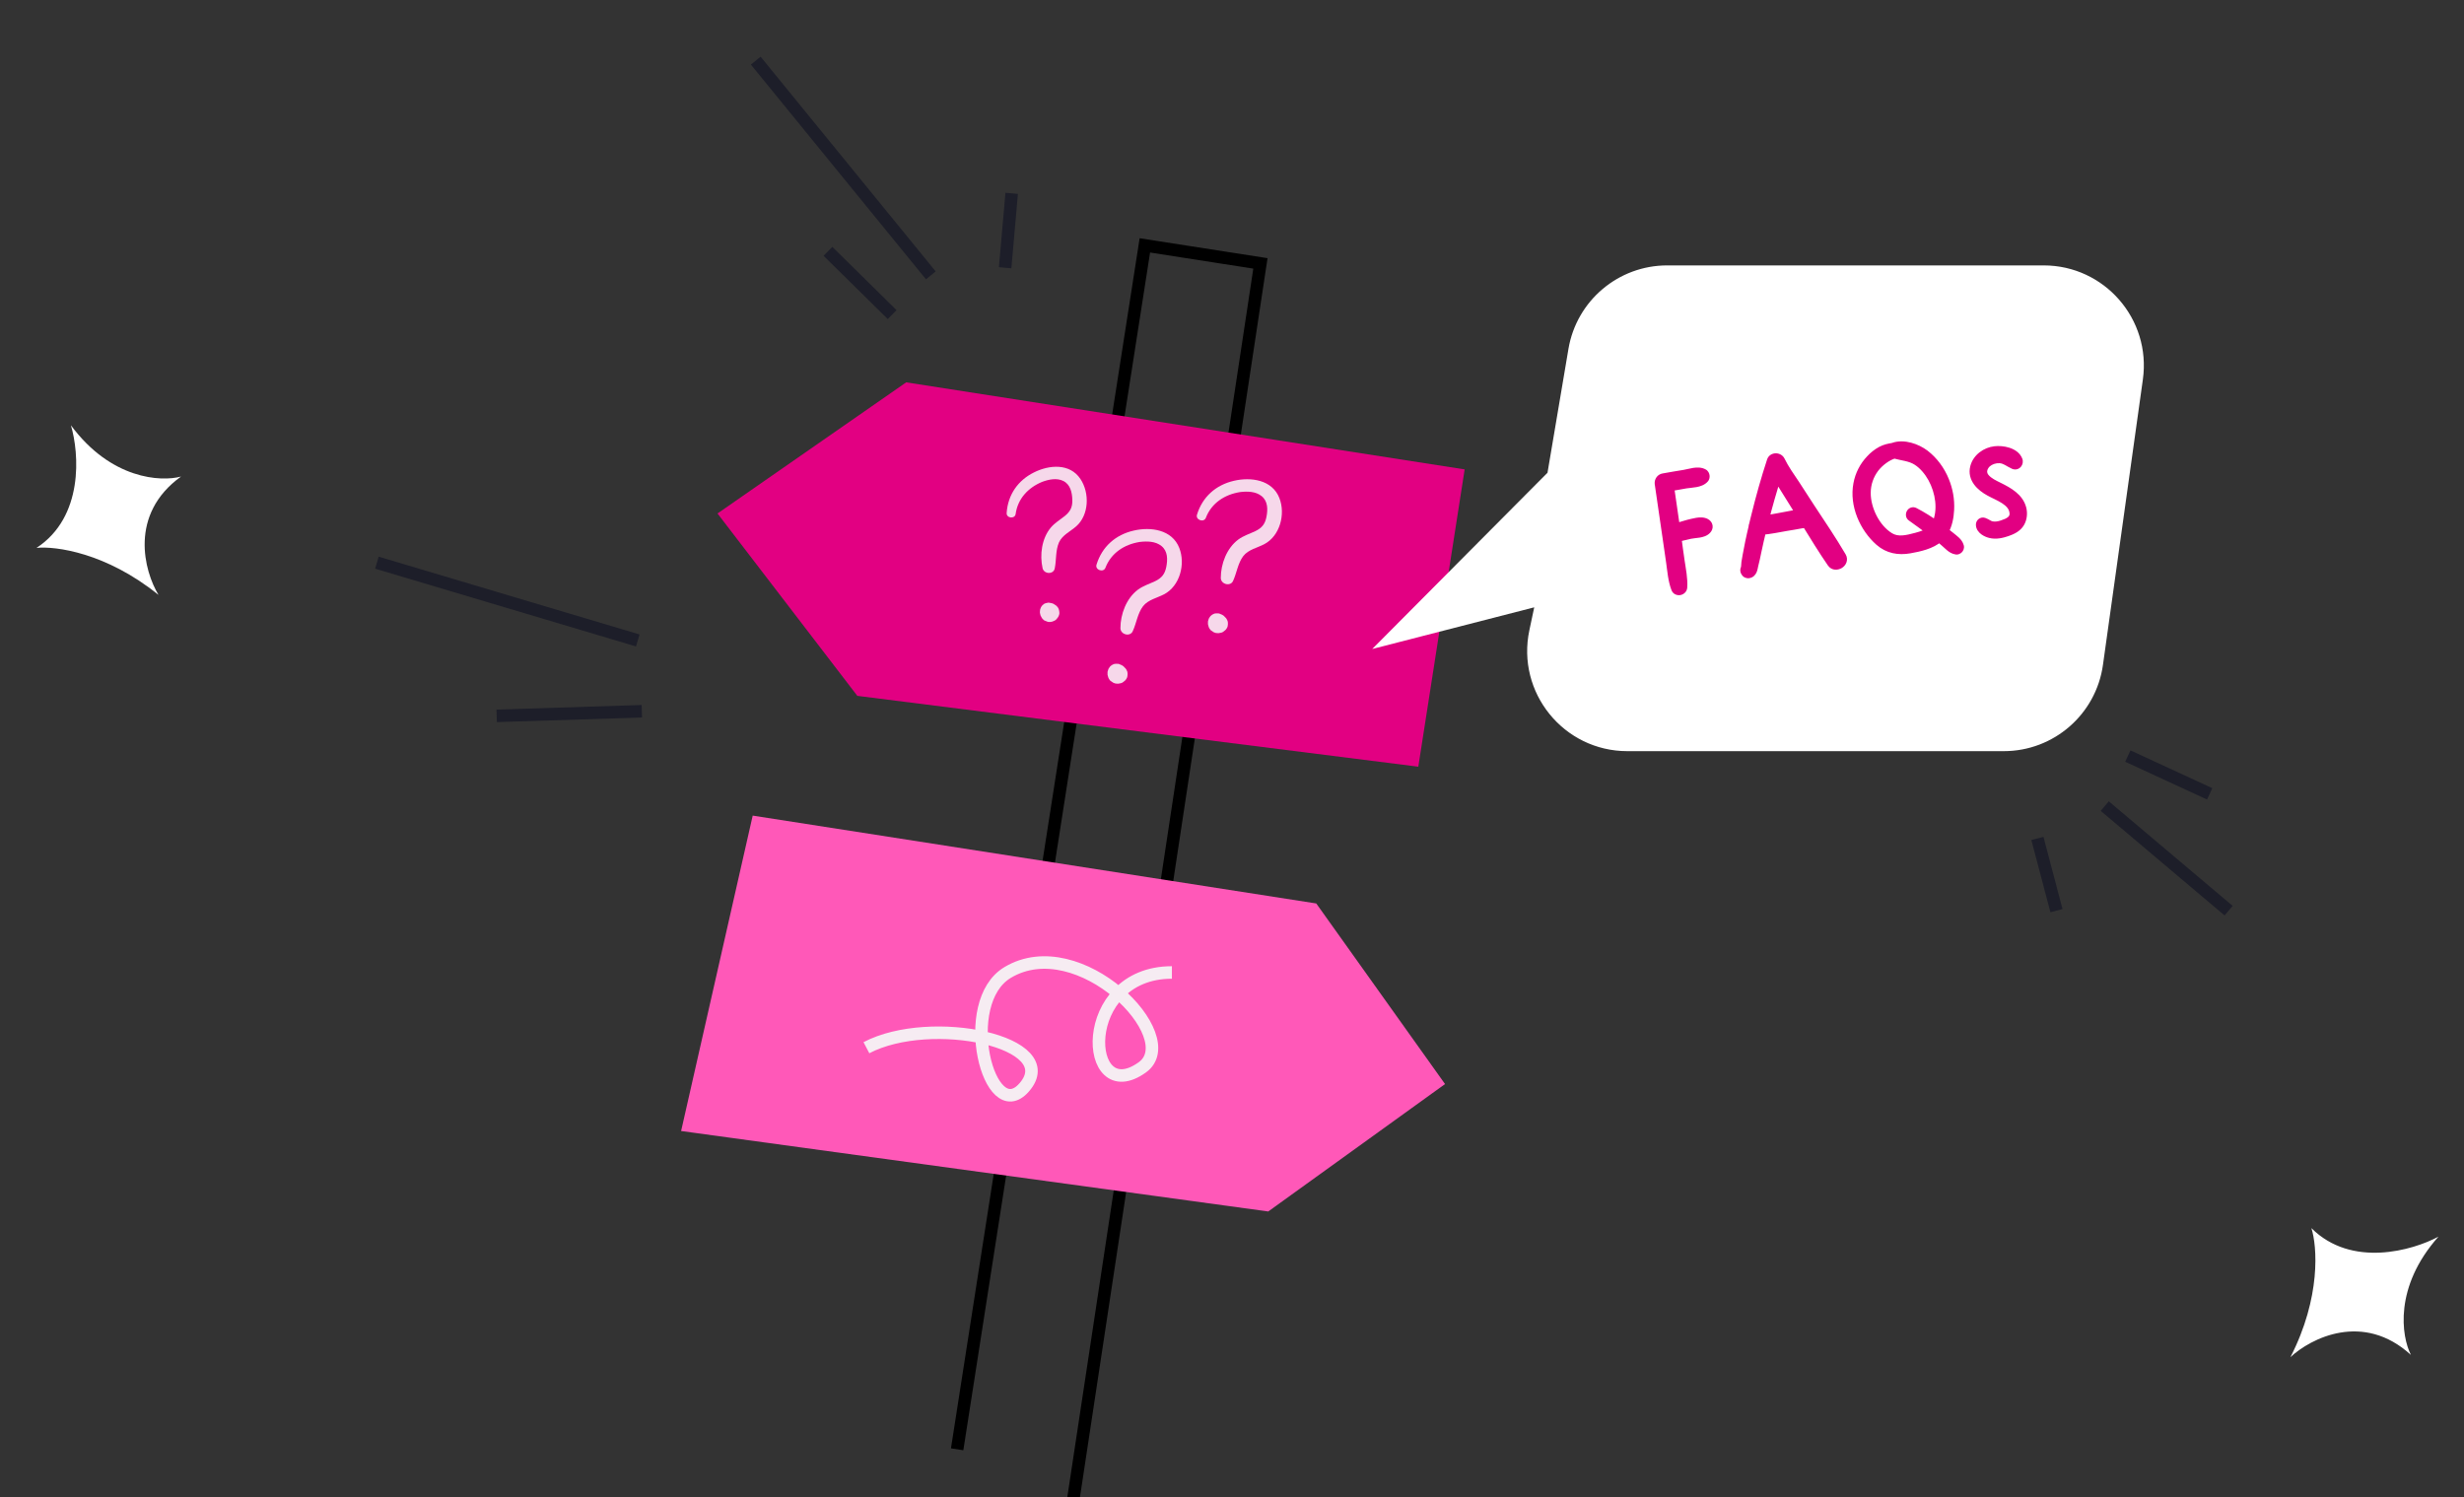 <?xml version="1.0" encoding="UTF-8"?> <svg xmlns="http://www.w3.org/2000/svg" width="492" height="299" viewBox="0 0 492 299" fill="none"><rect x="0" y="0" width="492" height="299" fill="#333333" stroke="none"/><path d="M191.118 289.413L228.599 49L251.676 52.598L207 347.709" stroke="black" stroke-width="2.5"></path><path d="M180.946 76.351L292.457 93.736L283.201 153.102L171.186 138.956L143.268 102.54L180.946 76.351Z" fill="#E20082"></path><path d="M215.739 95.652C217.618 98.468 217.448 102.868 214.885 105.112C213.732 106.124 212.151 106.828 211.468 108.28C210.742 109.908 210.955 111.8 210.614 113.472C210.4 114.748 208.478 114.704 208.179 113.472C207.581 110.788 208.008 107.532 209.802 105.376C210.614 104.408 211.681 103.792 212.664 103C213.732 102.12 214.159 101.24 214.116 99.832C214.073 98.336 213.732 96.752 212.322 96.048C210.998 95.388 209.418 95.74 208.093 96.224C205.317 97.368 203.224 99.568 202.797 102.648C202.626 103.704 200.918 103.484 201.003 102.428C201.259 98.776 203.267 95.916 206.47 94.332C209.46 92.835 213.603 92.439 215.739 95.652ZM211.297 121.393C211.425 121.613 211.468 121.833 211.51 122.097C211.553 122.317 211.553 122.581 211.468 122.801C211.382 123.109 211.212 123.373 210.998 123.593C210.827 123.857 210.4 124.033 210.144 124.121C209.973 124.165 209.717 124.209 209.588 124.209C209.289 124.209 209.119 124.165 208.862 124.033C208.563 123.945 208.478 123.901 208.222 123.637C208.093 123.505 208.008 123.373 207.923 123.197C207.837 123.021 207.709 122.845 207.709 122.625C207.624 122.405 207.624 122.141 207.666 121.921C207.666 121.745 207.709 121.613 207.794 121.437C207.837 121.305 207.88 121.173 208.008 121.041C208.093 120.909 208.179 120.821 208.307 120.733C208.478 120.557 208.691 120.469 208.905 120.425C209.076 120.381 209.247 120.381 209.375 120.337C209.546 120.381 209.717 120.381 209.845 120.425C209.887 120.425 209.887 120.425 209.887 120.425C209.973 120.425 210.016 120.469 210.058 120.469C210.272 120.513 210.4 120.601 210.528 120.689C210.571 120.733 210.614 120.733 210.656 120.777C210.913 120.909 211.126 121.129 211.297 121.393Z" fill="#F6D8EA"></path><path d="M235.48 109.433C236.748 112.679 235.57 117.028 232.451 118.67C231.047 119.41 229.279 119.745 228.252 121.034C227.142 122.489 226.927 124.425 226.198 126.013C225.689 127.236 223.744 126.745 223.721 125.447C223.726 122.63 224.904 119.482 227.221 117.749C228.267 116.973 229.494 116.607 230.674 116.046C231.961 115.417 232.596 114.639 232.874 113.224C233.172 111.722 233.187 110.063 231.914 109.032C230.718 108.066 229.03 108.049 227.573 108.223C224.488 108.718 221.857 110.425 220.719 113.398C220.304 114.411 218.617 113.794 218.945 112.76C220.04 109.177 222.734 106.792 226.354 105.958C229.737 105.162 234.041 105.732 235.48 109.433ZM225.084 134.072C225.164 134.321 225.157 134.551 225.141 134.824C225.134 135.053 225.074 135.317 224.936 135.516C224.779 135.804 224.545 136.027 224.278 136.197C224.044 136.42 223.569 136.496 223.288 136.525C223.104 136.529 222.834 136.513 222.703 136.483C222.399 136.413 222.236 136.33 222.005 136.138C221.721 135.981 221.644 135.917 221.444 135.594C221.344 135.433 221.287 135.281 221.24 135.086C221.194 134.89 221.103 134.685 221.154 134.466C221.117 134.226 221.177 133.963 221.271 133.753C221.311 133.578 221.385 133.456 221.512 133.3C221.585 133.179 221.659 133.057 221.82 132.955C221.937 132.843 222.044 132.776 222.194 132.718C222.408 132.582 222.645 132.544 222.872 132.55C223.056 132.546 223.23 132.585 223.37 132.571C223.534 132.655 223.708 132.695 223.828 132.768C223.872 132.778 223.872 132.778 223.872 132.778C223.958 132.798 223.992 132.852 224.035 132.862C224.242 132.956 224.353 133.073 224.463 133.191C224.496 133.245 224.54 133.255 224.573 133.309C224.804 133.5 224.971 133.769 225.084 134.072Z" fill="#F6D8EA"></path><path d="M255.467 99.469C256.729 102.701 255.556 107.03 252.452 108.663C251.054 109.401 249.294 109.734 248.272 111.017C247.167 112.465 246.953 114.393 246.228 115.973C245.721 117.191 243.785 116.702 243.763 115.409C243.767 112.606 244.94 109.472 247.246 107.748C248.288 106.975 249.509 106.611 250.683 106.052C251.964 105.426 252.597 104.651 252.874 103.243C253.17 101.748 253.184 100.096 251.917 99.071C250.727 98.109 249.047 98.092 247.597 98.265C244.526 98.758 241.907 100.457 240.775 103.416C240.362 104.424 238.682 103.81 239.008 102.781C240.098 99.215 242.78 96.841 246.383 96.011C249.75 95.219 254.035 95.786 255.467 99.469ZM245.119 123.995C245.199 124.243 245.192 124.471 245.175 124.743C245.169 124.972 245.109 125.234 244.972 125.432C244.816 125.718 244.583 125.941 244.317 126.11C244.084 126.332 243.611 126.408 243.332 126.436C243.149 126.44 242.879 126.424 242.75 126.395C242.447 126.325 242.284 126.242 242.054 126.052C241.772 125.895 241.695 125.832 241.496 125.51C241.396 125.349 241.34 125.198 241.293 125.004C241.247 124.809 241.157 124.605 241.207 124.387C241.17 124.148 241.23 123.886 241.324 123.678C241.364 123.503 241.437 123.382 241.563 123.227C241.637 123.106 241.71 122.985 241.87 122.883C241.986 122.772 242.093 122.704 242.242 122.647C242.455 122.512 242.692 122.474 242.918 122.48C243.101 122.475 243.274 122.515 243.413 122.501C243.576 122.584 243.749 122.624 243.869 122.697C243.912 122.707 243.912 122.707 243.912 122.707C243.999 122.727 244.032 122.781 244.075 122.791C244.281 122.884 244.391 123.001 244.501 123.118C244.534 123.171 244.577 123.181 244.611 123.235C244.84 123.425 245.006 123.693 245.119 123.995Z" fill="#F6D8EA"></path><path d="M136 225.855L150.296 162.871L262.826 180.414L288.539 216.477L253.237 241.921L136 225.855Z" fill="#FF58B8"></path><path d="M173 209.218C185.9 202.467 212.464 208.048 204.5 217.15C197.5 225.15 191.14 200.207 201.204 194.193C215.5 185.65 236.5 207.093 228.097 213.137C216.29 221.63 214.978 194.193 234 194.193" stroke="#F6ECF2" stroke-width="2.5"></path><path d="M309 94.4L274 129.6L306.348 121.279L305.379 125.846C302.737 138.286 312.225 150 324.942 150H400.102C410.077 150 418.528 142.649 419.909 132.77L427.879 75.77C429.561 63.74 420.219 53 408.072 53H332.902C323.143 53 314.809 60.044 313.182 69.666L309 94.4Z" fill="white"></path><mask id="path-9-outside-1_589_90" maskUnits="userSpaceOnUse" x="329.124" y="81.909" width="78.363" height="38.695" fill="black"><rect fill="white" x="329.124" y="81.909" width="78.363" height="38.695"></rect><path d="M336.596 96.538C335.505 96.746 334.38 96.929 333.255 97.112C333.688 99.959 334.091 102.812 334.494 105.664C335.315 105.287 336.243 105.015 337.087 104.786C338.084 104.563 339.64 104.036 340.541 104.528C341.038 104.782 341.124 105.315 340.733 105.712C340.01 106.499 338.472 106.384 337.445 106.612C336.532 106.791 335.638 107.089 334.715 107.208C334.921 108.847 335.157 110.48 335.392 112.113C335.632 113.776 336.025 115.627 335.9 117.289C335.848 117.905 334.905 118.089 334.686 117.487C334.056 115.857 333.925 113.933 333.68 112.24C333.43 110.518 333.185 108.825 332.935 107.103C332.421 103.57 331.912 100.066 331.398 96.533C331.35 96.054 331.673 95.606 332.146 95.529C333.533 95.273 334.925 95.047 336.317 94.82C337.471 94.632 339.042 94.012 340.115 94.628C340.381 94.767 340.463 95.27 340.255 95.487C339.462 96.406 337.751 96.35 336.596 96.538ZM367.667 111.208C368.299 112.291 366.53 113.369 365.818 112.36C364.028 109.764 362.372 107.055 360.72 104.375C360.365 104.433 359.975 104.466 359.649 104.519C358.647 104.713 357.67 104.872 356.663 105.035C355.01 105.335 353.361 105.664 351.684 105.815C351.338 107.239 351.022 108.658 350.71 110.107C350.524 111.019 350.338 111.931 350.093 112.852C349.953 113.483 349.88 114.346 349.14 114.466C348.962 114.495 348.736 114.41 348.653 114.272C348.496 114.054 348.437 113.881 348.547 113.62C348.567 113.556 348.591 113.522 348.616 113.487C348.677 113.113 348.669 112.689 348.709 112.378C348.785 111.91 348.861 111.442 348.941 111.003C349.098 110.096 349.284 109.184 349.47 108.273C349.7 107.262 349.897 106.227 350.157 105.213C350.138 105.094 350.178 104.966 350.223 104.868C350.393 104.232 350.528 103.572 350.699 102.936C351.595 99.295 352.616 95.664 353.793 92.068C354.038 91.329 355.108 91.368 355.426 92.015C356.248 93.705 357.347 95.228 358.392 96.791C359.406 98.358 360.456 99.95 361.475 101.547C363.574 104.731 365.732 107.906 367.667 111.208ZM358.877 102.76C359.113 102.722 359.346 102.654 359.607 102.581C359.607 102.581 359.602 102.551 359.598 102.521C358.573 100.895 357.544 99.239 356.514 97.582C355.936 96.643 355.328 95.709 354.804 94.73C353.816 97.809 352.926 100.932 352.129 104.071C353.181 103.809 354.213 103.61 355.279 103.437C356.488 103.21 357.667 102.987 358.877 102.76ZM391.153 109.15C391.236 109.47 390.894 109.8 390.608 109.725C389.736 109.593 389.088 108.787 388.419 108.227C388.026 107.865 387.608 107.538 387.19 107.211C387.165 107.245 387.111 107.285 387.086 107.319C385.572 108.66 383.222 109.163 381.273 109.511C379.087 109.897 377.051 109.529 375.35 108.043C372.263 105.324 370.283 100.813 371.069 96.673C371.406 94.825 372.286 93.132 373.558 91.8C374.177 91.122 374.905 90.548 375.715 90.112C376.471 89.715 377.207 89.565 378.006 89.435C378.065 89.425 378.09 89.391 378.149 89.381C380.135 88.694 382.647 89.561 384.275 90.786C386.01 92.114 387.379 93.989 388.195 96.014C388.948 97.837 389.295 99.786 389.194 101.779C389.124 103.218 388.837 104.815 388.048 106.129C388.534 106.506 389.021 106.883 389.479 107.264C390.113 107.799 390.925 108.305 391.153 109.15ZM386.736 104.792C388.084 101.868 387.447 98.142 385.939 95.409C385.209 94.099 384.144 92.783 382.855 91.959C381.462 91.061 379.81 90.996 378.249 90.551C376.708 90.984 375.199 92.171 374.243 93.391C373.142 94.847 372.544 96.585 372.537 98.41C372.524 101.695 374.403 105.583 377.272 107.335C378.959 108.368 380.909 107.838 382.687 107.366C383.763 107.069 384.894 106.733 385.73 106.081C384.437 105.045 383.099 104.108 381.756 103.141C381.313 102.848 381.706 102.085 382.203 102.339C383.729 103.124 385.185 104.042 386.597 105.058C386.642 104.96 386.691 104.891 386.736 104.792ZM402.869 91.955C403.03 92.385 402.658 92.901 402.171 92.707C401.156 92.264 400.498 91.581 399.33 91.497C398.348 91.444 397.336 91.761 396.594 92.429C395.732 93.298 395.466 94.466 396.266 95.461C397.022 96.371 398.17 96.883 399.193 97.386C401.015 98.305 403.052 99.432 403.611 101.56C403.854 102.493 403.752 103.543 403.275 104.35C402.729 105.29 401.711 105.76 400.733 106.101C399.696 106.453 398.556 106.729 397.447 106.454C396.688 106.273 395.596 105.722 395.54 104.819C395.521 104.518 395.754 104.267 396.074 104.367C396.685 104.572 397.088 104.993 397.714 105.103C398.433 105.229 399.144 105.114 399.835 104.88C401.134 104.456 402.463 103.844 402.237 102.27C401.95 99.946 399.069 99.047 397.331 98.084C395.564 97.125 393.81 95.496 394.395 93.303C394.866 91.525 396.582 90.303 398.344 90.108C399.804 89.931 402.273 90.35 402.869 91.955Z"></path></mask><path d="M336.596 96.538C335.505 96.746 334.38 96.929 333.255 97.112C333.688 99.959 334.091 102.812 334.494 105.664C335.315 105.287 336.243 105.015 337.087 104.786C338.084 104.563 339.64 104.036 340.541 104.528C341.038 104.782 341.124 105.315 340.733 105.712C340.01 106.499 338.472 106.384 337.445 106.612C336.532 106.791 335.638 107.089 334.715 107.208C334.921 108.847 335.157 110.48 335.392 112.113C335.632 113.776 336.025 115.627 335.9 117.289C335.848 117.905 334.905 118.089 334.686 117.487C334.056 115.857 333.925 113.933 333.68 112.24C333.43 110.518 333.185 108.825 332.935 107.103C332.421 103.57 331.912 100.066 331.398 96.533C331.35 96.054 331.673 95.606 332.146 95.529C333.533 95.273 334.925 95.047 336.317 94.82C337.471 94.632 339.042 94.012 340.115 94.628C340.381 94.767 340.463 95.27 340.255 95.487C339.462 96.406 337.751 96.35 336.596 96.538ZM367.667 111.208C368.299 112.291 366.53 113.369 365.818 112.36C364.028 109.764 362.372 107.055 360.72 104.375C360.365 104.433 359.975 104.466 359.649 104.519C358.647 104.713 357.67 104.872 356.663 105.035C355.01 105.335 353.361 105.664 351.684 105.815C351.338 107.239 351.022 108.658 350.71 110.107C350.524 111.019 350.338 111.931 350.093 112.852C349.953 113.483 349.88 114.346 349.14 114.466C348.962 114.495 348.736 114.41 348.653 114.272C348.496 114.054 348.437 113.881 348.547 113.62C348.567 113.556 348.591 113.522 348.616 113.487C348.677 113.113 348.669 112.689 348.709 112.378C348.785 111.91 348.861 111.442 348.941 111.003C349.098 110.096 349.284 109.184 349.47 108.273C349.7 107.262 349.897 106.227 350.157 105.213C350.138 105.094 350.178 104.966 350.223 104.868C350.393 104.232 350.528 103.572 350.699 102.936C351.595 99.295 352.616 95.664 353.793 92.068C354.038 91.329 355.108 91.368 355.426 92.015C356.248 93.705 357.347 95.228 358.392 96.791C359.406 98.358 360.456 99.95 361.475 101.547C363.574 104.731 365.732 107.906 367.667 111.208ZM358.877 102.76C359.113 102.722 359.346 102.654 359.607 102.581C359.607 102.581 359.602 102.551 359.598 102.521C358.573 100.895 357.544 99.239 356.514 97.582C355.936 96.643 355.328 95.709 354.804 94.73C353.816 97.809 352.926 100.932 352.129 104.071C353.181 103.809 354.213 103.61 355.279 103.437C356.488 103.21 357.667 102.987 358.877 102.76ZM391.153 109.15C391.236 109.47 390.894 109.8 390.608 109.725C389.736 109.593 389.088 108.787 388.419 108.227C388.026 107.865 387.608 107.538 387.19 107.211C387.165 107.245 387.111 107.285 387.086 107.319C385.572 108.66 383.222 109.163 381.273 109.511C379.087 109.897 377.051 109.529 375.35 108.043C372.263 105.324 370.283 100.813 371.069 96.673C371.406 94.825 372.286 93.132 373.558 91.8C374.177 91.122 374.905 90.548 375.715 90.112C376.471 89.715 377.207 89.565 378.006 89.435C378.065 89.425 378.09 89.391 378.149 89.381C380.135 88.694 382.647 89.561 384.275 90.786C386.01 92.114 387.379 93.989 388.195 96.014C388.948 97.837 389.295 99.786 389.194 101.779C389.124 103.218 388.837 104.815 388.048 106.129C388.534 106.506 389.021 106.883 389.479 107.264C390.113 107.799 390.925 108.305 391.153 109.15ZM386.736 104.792C388.084 101.868 387.447 98.142 385.939 95.409C385.209 94.099 384.144 92.783 382.855 91.959C381.462 91.061 379.81 90.996 378.249 90.551C376.708 90.984 375.199 92.171 374.243 93.391C373.142 94.847 372.544 96.585 372.537 98.41C372.524 101.695 374.403 105.583 377.272 107.335C378.959 108.368 380.909 107.838 382.687 107.366C383.763 107.069 384.894 106.733 385.73 106.081C384.437 105.045 383.099 104.108 381.756 103.141C381.313 102.848 381.706 102.085 382.203 102.339C383.729 103.124 385.185 104.042 386.597 105.058C386.642 104.96 386.691 104.891 386.736 104.792ZM402.869 91.955C403.03 92.385 402.658 92.901 402.171 92.707C401.156 92.264 400.498 91.581 399.33 91.497C398.348 91.444 397.336 91.761 396.594 92.429C395.732 93.298 395.466 94.466 396.266 95.461C397.022 96.371 398.17 96.883 399.193 97.386C401.015 98.305 403.052 99.432 403.611 101.56C403.854 102.493 403.752 103.543 403.275 104.35C402.729 105.29 401.711 105.76 400.733 106.101C399.696 106.453 398.556 106.729 397.447 106.454C396.688 106.273 395.596 105.722 395.54 104.819C395.521 104.518 395.754 104.267 396.074 104.367C396.685 104.572 397.088 104.993 397.714 105.103C398.433 105.229 399.144 105.114 399.835 104.88C401.134 104.456 402.463 103.844 402.237 102.27C401.95 99.946 399.069 99.047 397.331 98.084C395.564 97.125 393.81 95.496 394.395 93.303C394.866 91.525 396.582 90.303 398.344 90.108C399.804 89.931 402.273 90.35 402.869 91.955Z" fill="#E20082"></path><path d="M336.596 96.538L336.436 95.551L336.422 95.553L336.409 95.555L336.596 96.538ZM333.255 97.112L333.094 96.125L332.118 96.284L332.266 97.262L333.255 97.112ZM334.494 105.664L333.504 105.804L333.692 107.133L334.912 106.573L334.494 105.664ZM337.087 104.786L336.869 103.81L336.847 103.815L336.826 103.821L337.087 104.786ZM340.541 104.528L340.061 105.406L340.074 105.413L340.086 105.419L340.541 104.528ZM340.733 105.712L340.02 105.012L340.008 105.023L339.997 105.036L340.733 105.712ZM337.445 106.612L337.637 107.594L337.65 107.591L337.662 107.589L337.445 106.612ZM334.715 107.208L334.587 106.217L333.599 106.345L333.723 107.333L334.715 107.208ZM335.392 112.113L334.402 112.256L334.402 112.256L335.392 112.113ZM335.9 117.289L336.896 117.373L336.897 117.364L335.9 117.289ZM334.686 117.487L335.625 117.144L335.622 117.135L335.618 117.126L334.686 117.487ZM333.68 112.24L334.67 112.097L334.67 112.096L333.68 112.24ZM332.935 107.103L333.925 106.959L333.925 106.959L332.935 107.103ZM331.398 96.533L330.403 96.631L330.405 96.654L330.408 96.677L331.398 96.533ZM332.146 95.529L332.307 96.516L332.318 96.515L332.328 96.513L332.146 95.529ZM340.115 94.628L339.617 95.495L339.634 95.505L339.651 95.514L340.115 94.628ZM340.255 95.487L339.534 94.793L339.515 94.813L339.497 94.834L340.255 95.487ZM336.409 95.555C335.334 95.76 334.222 95.941 333.094 96.125L333.416 98.099C334.538 97.916 335.677 97.731 336.783 97.52L336.409 95.555ZM332.266 97.262C332.698 100.104 333.101 102.951 333.504 105.804L335.485 105.524C335.081 102.672 334.677 99.815 334.244 96.962L332.266 97.262ZM334.912 106.573C335.65 106.233 336.509 105.979 337.348 105.751L336.826 103.821C335.977 104.051 334.979 104.341 334.077 104.755L334.912 106.573ZM337.305 105.762C337.902 105.629 338.414 105.469 339.005 105.377C339.601 105.284 339.923 105.33 340.061 105.406L341.02 103.65C340.258 103.234 339.351 103.298 338.695 103.401C338.034 103.505 337.27 103.721 336.869 103.81L337.305 105.762ZM340.086 105.419C340.098 105.425 340.007 105.375 339.983 105.227C339.959 105.078 340.029 105.002 340.02 105.012L341.446 106.413C341.828 106.025 342.051 105.483 341.957 104.905C341.863 104.328 341.48 103.885 340.995 103.637L340.086 105.419ZM339.997 105.036C339.881 105.162 339.617 105.291 339.042 105.385C338.772 105.429 338.494 105.457 338.179 105.492C337.881 105.526 337.544 105.566 337.228 105.636L337.662 107.589C337.86 107.545 338.099 107.514 338.402 107.48C338.686 107.448 339.031 107.413 339.364 107.359C339.996 107.256 340.863 107.049 341.469 106.389L339.997 105.036ZM337.253 105.631C336.765 105.727 336.276 105.855 335.844 105.962C335.397 106.072 334.989 106.165 334.587 106.217L334.844 108.2C335.365 108.133 335.865 108.017 336.323 107.903C336.798 107.787 337.212 107.677 337.637 107.594L337.253 105.631ZM333.723 107.333C333.93 108.982 334.167 110.624 334.402 112.256L336.382 111.971C336.146 110.336 335.912 108.711 335.708 107.084L333.723 107.333ZM334.402 112.256C334.657 114.023 335.017 115.697 334.903 117.214L336.897 117.364C337.033 115.558 336.607 113.53 336.382 111.97L334.402 112.256ZM334.903 117.205C334.912 117.096 334.966 117.001 335.029 116.941C335.084 116.888 335.139 116.868 335.182 116.86C335.224 116.853 335.301 116.85 335.395 116.896C335.505 116.949 335.589 117.045 335.625 117.144L333.746 117.829C334.064 118.702 334.915 118.938 335.53 118.83C336.126 118.724 336.823 118.244 336.896 117.373L334.903 117.205ZM335.618 117.126C335.042 115.636 334.931 113.904 334.67 112.097L332.69 112.383C332.919 113.961 333.069 116.078 333.753 117.847L335.618 117.126ZM334.67 112.096C334.545 111.235 334.421 110.382 334.297 109.528C334.174 108.674 334.05 107.821 333.925 106.959L331.946 107.246C332.071 108.107 332.194 108.961 332.318 109.815C332.442 110.669 332.565 111.522 332.69 112.384L334.67 112.096ZM333.925 106.959C333.668 105.192 333.412 103.433 333.156 101.674C332.9 99.915 332.644 98.155 332.387 96.389L330.408 96.677C330.665 98.443 330.921 100.202 331.177 101.962C331.433 103.721 331.689 105.48 331.946 107.247L333.925 106.959ZM332.393 96.434C332.394 96.448 332.391 96.462 332.381 96.474C332.37 96.489 332.345 96.51 332.307 96.516L331.986 94.542C330.956 94.71 330.307 95.663 330.403 96.631L332.393 96.434ZM332.328 96.513C333.703 96.259 335.084 96.034 336.477 95.807L336.156 93.833C334.766 94.06 333.364 94.288 331.965 94.546L332.328 96.513ZM336.477 95.807C336.805 95.754 337.157 95.671 337.47 95.599C337.798 95.524 338.103 95.456 338.396 95.412C339.012 95.318 339.386 95.362 339.617 95.495L340.613 93.761C339.772 93.278 338.823 93.324 338.097 93.434C337.719 93.491 337.347 93.575 337.023 93.65C336.683 93.728 336.405 93.793 336.156 93.833L336.477 95.807ZM339.651 95.514C339.517 95.444 339.448 95.351 339.419 95.302C339.389 95.252 339.38 95.213 339.376 95.189C339.372 95.165 339.369 95.124 339.381 95.067C339.393 95.012 339.429 94.903 339.534 94.793L340.975 96.18C341.38 95.759 341.405 95.209 341.35 94.868C341.294 94.526 341.096 94.013 340.579 93.742L339.651 95.514ZM339.497 94.834C339.334 95.023 339 95.188 338.379 95.303C338.085 95.358 337.773 95.394 337.438 95.429C337.118 95.463 336.759 95.498 336.436 95.551L336.757 97.525C337.011 97.484 337.298 97.455 337.649 97.418C337.985 97.382 338.366 97.34 338.744 97.27C339.465 97.136 340.383 96.87 341.012 96.14L339.497 94.834ZM367.667 111.208L368.531 110.704L368.53 110.702L367.667 111.208ZM365.818 112.36L364.995 112.928L365.001 112.936L365.818 112.36ZM360.72 104.375L361.571 103.85L361.22 103.281L360.559 103.388L360.72 104.375ZM359.649 104.519L359.488 103.532L359.474 103.534L359.46 103.537L359.649 104.519ZM356.663 105.035L356.503 104.048L356.494 104.05L356.485 104.051L356.663 105.035ZM351.684 105.815L351.594 104.819L350.881 104.884L350.712 105.579L351.684 105.815ZM350.71 110.107L349.733 109.897L349.731 109.907L350.71 110.107ZM350.093 112.852L349.127 112.595L349.122 112.615L349.117 112.634L350.093 112.852ZM348.653 114.272L349.509 113.756L349.488 113.72L349.464 113.687L348.653 114.272ZM348.547 113.62L349.469 114.007L349.487 113.963L349.501 113.918L348.547 113.62ZM348.616 113.487L349.428 114.072L349.566 113.88L349.603 113.647L348.616 113.487ZM348.709 112.378L347.722 112.218L347.72 112.233L347.718 112.248L348.709 112.378ZM348.941 111.003L349.925 111.184L349.927 111.173L348.941 111.003ZM349.47 108.273L348.495 108.05L348.492 108.061L348.49 108.073L349.47 108.273ZM350.157 105.213L351.126 105.461L351.178 105.258L351.144 105.052L350.157 105.213ZM350.223 104.868L351.133 105.281L351.167 105.206L351.189 105.126L350.223 104.868ZM350.699 102.936L351.665 103.195L351.667 103.185L351.67 103.175L350.699 102.936ZM353.793 92.068L352.844 91.754L352.843 91.757L353.793 92.068ZM355.426 92.015L356.325 91.578L356.324 91.574L355.426 92.015ZM358.392 96.791L359.231 96.247L359.227 96.241L359.223 96.235L358.392 96.791ZM361.475 101.547L360.633 102.085L360.637 102.091L360.64 102.097L361.475 101.547ZM358.877 102.76L358.716 101.773L358.704 101.775L358.692 101.778L358.877 102.76ZM359.607 102.581L359.876 103.544L360.738 103.303L360.594 102.42L359.607 102.581ZM359.598 102.521L360.585 102.361L360.552 102.16L360.444 101.988L359.598 102.521ZM356.514 97.582L355.663 98.107L355.665 98.11L356.514 97.582ZM354.804 94.73L355.686 94.258L354.573 92.18L353.852 94.424L354.804 94.73ZM352.129 104.071L351.16 103.825L350.749 105.446L352.371 105.041L352.129 104.071ZM355.279 103.437L355.439 104.424L355.451 104.422L355.463 104.42L355.279 103.437ZM366.804 111.712C366.812 111.726 366.804 111.718 366.802 111.691C366.8 111.666 366.805 111.647 366.808 111.639C366.81 111.633 366.808 111.641 366.793 111.659C366.777 111.677 366.753 111.698 366.722 111.717C366.691 111.736 366.659 111.749 366.632 111.756C366.605 111.763 366.591 111.762 366.589 111.762C366.589 111.762 366.592 111.762 366.598 111.764C366.604 111.766 366.611 111.769 366.619 111.773C366.638 111.784 366.642 111.793 366.636 111.784L365.001 112.936C365.769 114.026 367.049 113.865 367.771 113.42C368.152 113.185 368.504 112.817 368.683 112.335C368.872 111.823 368.844 111.24 368.531 110.704L366.804 111.712ZM366.642 111.792C364.869 109.222 363.227 106.537 361.571 103.85L359.869 104.9C361.516 107.573 363.187 110.306 364.995 112.928L366.642 111.792ZM360.559 103.388C360.405 103.413 360.239 103.434 360.053 103.456C359.876 103.478 359.676 103.502 359.488 103.532L359.81 105.506C359.948 105.484 360.105 105.465 360.294 105.442C360.473 105.42 360.679 105.395 360.88 105.362L360.559 103.388ZM359.46 103.537C358.474 103.727 357.512 103.884 356.503 104.048L356.824 106.022C357.828 105.859 358.82 105.698 359.839 105.501L359.46 103.537ZM356.485 104.051C354.806 104.355 353.215 104.673 351.594 104.819L351.774 106.811C353.508 106.655 355.214 106.314 356.841 106.019L356.485 104.051ZM350.712 105.579C350.363 107.015 350.045 108.444 349.733 109.897L351.688 110.317C351.999 108.873 352.313 107.463 352.656 106.051L350.712 105.579ZM349.731 109.907C349.544 110.823 349.363 111.706 349.127 112.595L351.06 113.109C351.314 112.155 351.505 111.214 351.69 110.307L349.731 109.907ZM349.117 112.634C349.097 112.726 349.078 112.819 349.062 112.901C349.045 112.986 349.029 113.062 349.013 113.136C348.979 113.288 348.949 113.392 348.918 113.468C348.887 113.542 348.872 113.547 348.892 113.527C348.904 113.516 348.921 113.503 348.943 113.493C348.953 113.487 348.962 113.484 348.969 113.482C348.976 113.48 348.98 113.479 348.98 113.479L349.301 115.453C350.139 115.317 350.562 114.724 350.766 114.233C350.938 113.816 351.025 113.27 351.069 113.069L349.117 112.634ZM348.98 113.479C349.095 113.46 349.175 113.481 349.225 113.5C349.255 113.512 349.295 113.532 349.341 113.566C349.386 113.6 349.451 113.66 349.509 113.756L347.796 114.787C347.988 115.106 348.279 115.278 348.497 115.363C348.725 115.452 349.008 115.501 349.301 115.453L348.98 113.479ZM349.464 113.687C349.415 113.62 349.459 113.661 349.48 113.767C349.492 113.824 349.493 113.882 349.486 113.933C349.483 113.957 349.479 113.975 349.475 113.988C349.472 114.001 349.469 114.007 349.469 114.007L347.624 113.233C347.51 113.505 347.451 113.818 347.519 114.158C347.581 114.47 347.733 114.706 347.842 114.857L349.464 113.687ZM349.501 113.918C349.49 113.953 349.473 113.994 349.451 114.034C349.432 114.068 349.413 114.092 349.428 114.072L347.805 112.903C347.763 112.961 347.661 113.101 347.592 113.323L349.501 113.918ZM349.603 113.647C349.643 113.402 349.658 113.155 349.669 112.964C349.681 112.749 349.687 112.616 349.701 112.508L347.718 112.248C347.691 112.451 347.681 112.685 347.672 112.854C347.661 113.045 347.65 113.198 347.629 113.328L349.603 113.647ZM349.696 112.538C349.773 112.067 349.847 111.61 349.925 111.184L347.958 110.822C347.875 111.273 347.797 111.752 347.722 112.218L349.696 112.538ZM349.927 111.173C350.08 110.284 350.263 109.387 350.45 108.473L348.49 108.073C348.304 108.982 348.115 109.909 347.956 110.833L349.927 111.173ZM350.445 108.495C350.688 107.43 350.868 106.466 351.126 105.461L349.189 104.964C348.926 105.989 348.713 107.095 348.495 108.05L350.445 108.495ZM351.144 105.052C351.161 105.154 351.147 105.225 351.142 105.25C351.136 105.277 351.13 105.287 351.133 105.281L349.312 104.454C349.243 104.607 349.103 104.958 349.17 105.373L351.144 105.052ZM351.189 105.126C351.278 104.791 351.358 104.453 351.434 104.131C351.511 103.805 351.584 103.496 351.665 103.195L349.733 102.677C349.643 103.012 349.563 103.351 349.487 103.672C349.41 103.999 349.337 104.308 349.257 104.609L351.189 105.126ZM351.67 103.175C352.561 99.555 353.575 95.948 354.744 92.379L352.843 91.757C351.656 95.379 350.63 99.035 349.728 102.697L351.67 103.175ZM354.743 92.382C354.738 92.396 354.728 92.418 354.71 92.442C354.691 92.465 354.67 92.484 354.649 92.497C354.629 92.51 354.613 92.516 354.603 92.519C354.593 92.522 354.588 92.522 354.587 92.522C354.587 92.522 354.588 92.522 354.589 92.522C354.59 92.522 354.588 92.522 354.584 92.519C354.574 92.514 354.548 92.495 354.529 92.456L356.324 91.574C355.965 90.845 355.224 90.518 354.577 90.522C353.903 90.525 353.128 90.894 352.844 91.754L354.743 92.382ZM354.527 92.452C355.388 94.222 356.544 95.826 357.56 97.347L359.223 96.235C358.15 94.63 357.109 93.188 356.325 91.578L354.527 92.452ZM357.552 97.334C358.574 98.912 359.615 100.491 360.633 102.085L362.318 101.009C361.297 99.41 360.239 97.804 359.231 96.247L357.552 97.334ZM360.64 102.097C362.75 105.298 364.887 108.441 366.805 111.714L368.53 110.702C366.577 107.371 364.398 104.164 362.31 100.997L360.64 102.097ZM359.037 103.747C359.342 103.698 359.639 103.61 359.876 103.544L359.339 101.617C359.052 101.697 358.885 101.746 358.716 101.773L359.037 103.747ZM359.607 102.581C360.594 102.42 360.594 102.42 360.594 102.42L360.594 102.42C360.594 102.42 360.594 102.42 360.594 102.42L360.594 102.42C360.594 102.42 360.594 102.42 360.594 102.42C360.594 102.42 360.594 102.42 360.594 102.42C360.594 102.42 360.594 102.42 360.594 102.42C360.594 102.42 360.594 102.42 360.594 102.42C360.594 102.42 360.594 102.42 360.594 102.42C360.594 102.42 360.594 102.42 360.594 102.42C360.594 102.42 360.594 102.42 360.594 102.42C360.594 102.42 360.594 102.42 360.594 102.42C360.594 102.42 360.594 102.42 360.594 102.42C360.594 102.42 360.594 102.42 360.594 102.42C360.594 102.42 360.594 102.42 360.594 102.42C360.594 102.42 360.594 102.42 360.594 102.42C360.594 102.42 360.594 102.42 360.594 102.42C360.594 102.42 360.594 102.42 360.594 102.42C360.594 102.42 360.594 102.42 360.594 102.42C360.594 102.42 360.594 102.42 360.594 102.42C360.594 102.42 360.594 102.42 360.594 102.42C360.594 102.42 360.594 102.42 360.594 102.42C360.594 102.42 360.594 102.42 360.594 102.42C360.594 102.42 360.594 102.42 360.594 102.42C360.594 102.42 360.594 102.42 360.594 102.42C360.594 102.42 360.594 102.42 360.594 102.42C360.594 102.42 360.594 102.42 360.594 102.42C360.594 102.42 360.594 102.42 360.594 102.42C360.594 102.42 360.594 102.42 360.594 102.42C360.594 102.42 360.594 102.42 360.594 102.42C360.594 102.42 360.594 102.42 360.594 102.42C360.594 102.42 360.594 102.42 360.594 102.42C360.594 102.42 360.594 102.42 360.594 102.42C360.594 102.42 360.594 102.42 360.594 102.42C360.594 102.42 360.594 102.42 360.594 102.42C360.594 102.42 360.594 102.42 360.594 102.42C360.594 102.42 360.594 102.42 360.594 102.42C360.594 102.42 360.594 102.42 360.594 102.42C360.594 102.42 360.594 102.42 360.594 102.42C360.594 102.42 360.594 102.42 360.594 102.42C360.594 102.42 360.594 102.42 360.594 102.419C360.594 102.419 360.594 102.419 360.594 102.419C360.594 102.419 360.594 102.419 360.594 102.419C360.594 102.419 360.594 102.419 360.594 102.419C360.594 102.419 360.594 102.419 360.594 102.419C360.594 102.419 360.594 102.419 360.594 102.419C360.594 102.419 360.594 102.419 360.594 102.419C360.594 102.419 360.594 102.419 360.594 102.419C360.594 102.419 360.594 102.419 360.594 102.419C360.594 102.419 360.594 102.419 360.594 102.419C360.594 102.419 360.594 102.419 360.594 102.419C360.594 102.419 360.594 102.419 360.594 102.419C360.594 102.419 360.594 102.419 360.594 102.419C360.594 102.419 360.594 102.419 360.594 102.419C360.594 102.419 360.594 102.419 360.594 102.419C360.594 102.419 360.594 102.419 360.594 102.419C360.594 102.419 360.594 102.419 360.594 102.419C360.594 102.419 360.594 102.419 360.594 102.419C360.594 102.419 360.594 102.419 360.594 102.419C360.594 102.419 360.594 102.419 360.594 102.419C360.594 102.419 360.594 102.419 360.594 102.419C360.594 102.419 360.594 102.419 360.594 102.419C360.594 102.419 360.594 102.419 360.594 102.419C360.594 102.419 360.594 102.419 360.594 102.419C360.594 102.419 360.594 102.419 360.594 102.419C360.594 102.419 360.594 102.419 360.594 102.419C360.594 102.419 360.594 102.419 360.594 102.419C360.594 102.419 360.594 102.419 360.594 102.419C360.594 102.419 360.594 102.419 360.594 102.419C360.594 102.418 360.594 102.418 360.594 102.418C360.594 102.418 360.594 102.418 360.594 102.418C360.594 102.418 360.594 102.418 360.594 102.418C360.594 102.418 360.594 102.418 360.594 102.418C360.594 102.418 360.594 102.418 360.594 102.418C360.594 102.418 360.594 102.418 360.594 102.418C360.594 102.418 360.594 102.418 360.594 102.418C360.594 102.418 360.594 102.418 360.594 102.418C360.594 102.418 360.594 102.418 360.594 102.418C360.594 102.418 360.594 102.418 360.594 102.418C360.594 102.418 360.594 102.418 360.594 102.418C360.594 102.418 360.594 102.418 360.594 102.418C360.594 102.418 360.594 102.418 360.594 102.418C360.594 102.418 360.594 102.418 360.594 102.418C360.594 102.418 360.594 102.418 360.594 102.418C360.594 102.418 360.594 102.418 360.594 102.418C360.594 102.418 360.594 102.418 360.594 102.418C360.594 102.418 360.594 102.418 360.594 102.418C360.594 102.418 360.594 102.418 360.594 102.418C360.594 102.418 360.594 102.418 360.594 102.418C360.594 102.418 360.594 102.417 360.594 102.417C360.594 102.417 360.594 102.417 360.594 102.417C360.594 102.417 360.594 102.417 360.594 102.417C360.594 102.417 360.594 102.417 360.594 102.417C360.594 102.417 360.594 102.417 360.594 102.417C360.594 102.417 360.594 102.417 360.594 102.417C360.594 102.417 360.594 102.417 360.594 102.417C360.594 102.417 360.594 102.417 360.594 102.417C360.594 102.417 360.594 102.417 360.594 102.417C360.594 102.417 360.594 102.417 360.594 102.417C360.594 102.417 360.594 102.417 360.594 102.417C360.594 102.417 360.594 102.417 360.594 102.417C360.594 102.417 360.594 102.417 360.594 102.417C360.594 102.417 360.594 102.417 360.594 102.417C360.594 102.417 360.594 102.417 360.594 102.417C360.594 102.417 360.594 102.417 360.594 102.417C360.594 102.417 360.594 102.417 360.594 102.417C360.594 102.416 360.594 102.416 360.594 102.416C360.594 102.416 360.594 102.416 360.594 102.416C360.594 102.416 360.594 102.416 360.594 102.416C360.594 102.416 360.594 102.416 360.594 102.416C360.594 102.416 360.594 102.416 360.594 102.416C360.594 102.416 360.594 102.416 360.594 102.416C360.594 102.416 360.594 102.416 360.594 102.416C360.594 102.416 360.594 102.416 360.594 102.416C360.594 102.416 360.594 102.416 360.594 102.416C360.594 102.416 360.594 102.416 360.594 102.416C360.594 102.416 360.594 102.416 360.594 102.416C360.594 102.416 360.594 102.416 360.593 102.416C360.593 102.416 360.593 102.416 360.593 102.416C360.593 102.416 360.593 102.416 360.593 102.416C360.593 102.416 360.593 102.416 360.593 102.415C360.593 102.415 360.593 102.415 360.593 102.415C360.593 102.415 360.593 102.415 360.593 102.415C360.593 102.415 360.593 102.415 360.593 102.415C360.593 102.415 360.593 102.415 360.593 102.415C360.593 102.415 360.593 102.415 360.593 102.415C360.593 102.415 360.593 102.415 360.593 102.415C360.593 102.415 360.593 102.415 360.593 102.415C360.593 102.415 360.593 102.415 360.593 102.415C360.593 102.415 360.593 102.415 360.593 102.415C360.593 102.415 360.593 102.415 360.593 102.415C360.593 102.415 360.593 102.415 360.593 102.415C360.593 102.415 360.593 102.415 360.593 102.415C360.593 102.415 360.593 102.415 360.593 102.414C360.593 102.414 360.593 102.414 360.593 102.414C360.593 102.414 360.593 102.414 360.593 102.414C360.593 102.414 360.593 102.414 360.593 102.414C360.593 102.414 360.593 102.414 360.593 102.414C360.593 102.414 360.593 102.414 360.593 102.414C360.593 102.414 360.593 102.414 360.593 102.414C360.593 102.414 360.593 102.414 360.593 102.414C360.593 102.414 360.593 102.414 360.593 102.414C360.593 102.414 360.593 102.414 360.593 102.414C360.593 102.414 360.593 102.414 360.593 102.414C360.593 102.414 360.593 102.414 360.593 102.414C360.593 102.414 360.593 102.414 360.593 102.414C360.593 102.413 360.593 102.413 360.593 102.413C360.593 102.413 360.593 102.413 360.593 102.413C360.593 102.413 360.593 102.413 360.593 102.413C360.593 102.413 360.593 102.413 360.593 102.413C360.593 102.413 360.593 102.413 360.593 102.413C360.593 102.413 360.593 102.413 360.593 102.413C360.593 102.413 360.593 102.413 360.593 102.413C360.593 102.413 360.593 102.413 360.593 102.413C360.593 102.413 360.593 102.413 360.593 102.413C360.593 102.413 360.593 102.413 360.593 102.413C360.593 102.413 360.593 102.413 360.593 102.413C360.593 102.413 360.593 102.412 360.593 102.412C360.593 102.412 360.593 102.412 360.593 102.412C360.593 102.412 360.593 102.412 360.593 102.412C360.593 102.412 360.593 102.412 360.593 102.412C360.593 102.412 360.593 102.412 360.593 102.412C360.593 102.412 360.593 102.412 360.593 102.412C360.593 102.412 360.593 102.412 360.593 102.412C360.593 102.412 360.593 102.412 360.593 102.412C360.593 102.412 360.593 102.412 360.593 102.412C360.593 102.412 360.593 102.412 360.593 102.412C360.593 102.412 360.593 102.412 360.593 102.412C360.593 102.411 360.593 102.411 360.593 102.411C360.593 102.411 360.593 102.411 360.593 102.411C360.593 102.411 360.593 102.411 360.593 102.411C360.593 102.411 360.593 102.411 360.593 102.411C360.593 102.411 360.593 102.411 360.593 102.411C360.593 102.411 360.593 102.411 360.593 102.411C360.593 102.411 360.593 102.411 360.593 102.411C360.593 102.411 360.593 102.411 360.593 102.411C360.593 102.411 360.593 102.411 360.593 102.411C360.593 102.411 360.593 102.411 360.593 102.411C360.593 102.411 360.593 102.41 360.593 102.41C360.593 102.41 360.593 102.41 360.593 102.41C360.593 102.41 360.593 102.41 360.593 102.41C360.593 102.41 360.593 102.41 360.593 102.41C360.593 102.41 360.593 102.41 360.593 102.41C360.593 102.41 360.593 102.41 360.593 102.41C360.593 102.41 360.593 102.41 360.593 102.41C360.593 102.41 360.593 102.41 360.593 102.41C360.593 102.41 360.593 102.41 360.593 102.41C360.593 102.41 360.593 102.41 360.592 102.41C360.592 102.41 360.592 102.409 360.592 102.409C360.592 102.409 360.592 102.409 360.592 102.409C360.592 102.409 360.592 102.409 360.592 102.409C360.592 102.409 360.592 102.409 360.592 102.409C360.592 102.409 360.592 102.409 360.592 102.409C360.592 102.409 360.592 102.409 360.592 102.409C360.592 102.409 360.592 102.409 360.592 102.409C360.592 102.409 360.592 102.409 360.592 102.409C360.592 102.409 360.592 102.409 360.592 102.409C360.592 102.409 360.592 102.409 360.592 102.408C360.592 102.408 360.592 102.408 360.592 102.408C360.592 102.408 360.592 102.408 360.592 102.408C360.592 102.408 360.592 102.408 360.592 102.408C360.592 102.408 360.592 102.408 360.592 102.408C360.592 102.408 360.592 102.408 360.592 102.408C360.592 102.408 360.592 102.408 360.592 102.408C360.592 102.408 360.592 102.408 360.592 102.408C360.592 102.408 360.592 102.408 360.592 102.408C360.592 102.408 360.592 102.408 360.592 102.407C360.592 102.407 360.592 102.407 360.592 102.407C360.592 102.407 360.592 102.407 360.592 102.407C360.592 102.407 360.592 102.407 360.592 102.407C360.592 102.407 360.592 102.407 360.592 102.407C360.592 102.407 360.592 102.407 360.592 102.407C360.592 102.407 360.592 102.407 360.592 102.407C360.592 102.407 360.592 102.407 360.592 102.407C360.592 102.407 360.592 102.407 360.592 102.407C360.592 102.407 360.592 102.407 360.592 102.406C360.592 102.406 360.592 102.406 360.592 102.406C360.592 102.406 360.592 102.406 360.592 102.406C360.592 102.406 360.592 102.406 360.592 102.406C360.592 102.406 360.592 102.406 360.592 102.406C360.592 102.406 360.592 102.406 360.592 102.406C360.592 102.406 360.592 102.406 360.592 102.406C360.592 102.406 360.592 102.406 360.592 102.406C360.592 102.406 360.592 102.406 360.592 102.406C360.592 102.405 360.592 102.405 360.592 102.405C360.592 102.405 360.592 102.405 360.592 102.405C360.592 102.405 360.592 102.405 360.592 102.405C360.592 102.405 360.592 102.405 360.592 102.405C360.592 102.405 360.592 102.405 360.592 102.405C360.592 102.405 360.592 102.405 360.592 102.405C360.592 102.405 360.592 102.405 360.592 102.405C360.592 102.405 360.592 102.405 360.592 102.405C360.592 102.405 360.592 102.404 360.592 102.404C360.592 102.404 360.592 102.404 360.592 102.404C360.592 102.404 360.592 102.404 360.592 102.404C360.592 102.404 360.592 102.404 360.592 102.404C360.592 102.404 360.592 102.404 360.592 102.404C360.592 102.404 360.592 102.404 360.592 102.404C360.592 102.404 360.592 102.404 360.592 102.404C360.592 102.404 360.592 102.404 360.592 102.404C360.592 102.404 360.592 102.403 360.592 102.403C360.592 102.403 360.591 102.403 360.591 102.403C360.591 102.403 360.591 102.403 360.591 102.403C360.591 102.403 360.591 102.403 360.591 102.403C360.591 102.403 360.591 102.403 360.591 102.403C360.591 102.403 360.591 102.403 360.591 102.403C360.591 102.403 360.591 102.403 360.591 102.403C360.591 102.403 360.591 102.403 360.591 102.403C360.591 102.403 360.591 102.402 360.591 102.402C360.591 102.402 360.591 102.402 360.591 102.402C360.591 102.402 360.591 102.402 360.591 102.402C360.591 102.402 360.591 102.402 360.591 102.402C360.591 102.402 360.591 102.402 360.591 102.402C360.591 102.402 360.591 102.402 360.591 102.402C360.591 102.402 360.591 102.402 360.591 102.402C360.591 102.402 360.591 102.402 360.591 102.402C360.591 102.401 360.591 102.401 360.591 102.401C360.591 102.401 360.591 102.401 360.591 102.401C360.591 102.401 360.591 102.401 360.591 102.401C360.591 102.401 360.591 102.401 360.591 102.401C360.591 102.401 360.591 102.401 360.591 102.401C360.591 102.401 360.591 102.401 360.591 102.401C360.591 102.401 360.591 102.401 360.591 102.401C360.591 102.401 360.591 102.401 360.591 102.4C360.591 102.4 360.591 102.4 360.591 102.4C360.591 102.4 360.591 102.4 360.591 102.4C360.591 102.4 360.591 102.4 360.591 102.4C360.591 102.4 360.591 102.4 360.591 102.4C360.591 102.4 360.591 102.4 360.591 102.4C360.591 102.4 360.591 102.4 360.591 102.4C360.591 102.4 360.591 102.4 360.591 102.4C360.591 102.4 360.591 102.399 360.591 102.399C360.591 102.399 360.591 102.399 360.591 102.399C360.591 102.399 360.591 102.399 360.591 102.399C360.591 102.399 360.591 102.399 360.591 102.399C360.591 102.399 360.591 102.399 360.591 102.399C360.591 102.399 360.591 102.399 360.591 102.399C360.591 102.399 360.591 102.399 360.591 102.399C360.591 102.399 360.591 102.399 360.591 102.398C360.591 102.398 360.591 102.398 360.591 102.398C360.591 102.398 360.591 102.398 360.591 102.398C360.591 102.398 360.591 102.398 360.591 102.398C360.591 102.398 360.591 102.398 360.591 102.398C360.591 102.398 360.591 102.398 360.591 102.398C360.591 102.398 360.591 102.398 360.591 102.398C360.591 102.398 360.591 102.398 360.591 102.397C360.591 102.397 360.591 102.397 360.591 102.397C360.591 102.397 360.59 102.397 360.59 102.397C360.59 102.397 360.59 102.397 360.59 102.397C360.59 102.397 360.59 102.397 360.59 102.397C360.59 102.397 360.59 102.397 360.59 102.397C360.59 102.397 360.59 102.397 360.59 102.397C360.59 102.397 360.59 102.397 360.59 102.397C360.59 102.396 360.59 102.396 360.59 102.396C360.59 102.396 360.59 102.396 360.59 102.396C360.59 102.396 360.59 102.396 360.59 102.396C360.59 102.396 360.59 102.396 360.59 102.396C360.59 102.396 360.59 102.396 360.59 102.396C360.59 102.396 360.59 102.396 360.59 102.396C360.59 102.396 360.59 102.396 360.59 102.396C360.59 102.395 360.59 102.395 360.59 102.395C360.59 102.395 360.59 102.395 360.59 102.395C360.59 102.395 360.59 102.395 360.59 102.395C360.59 102.395 360.59 102.395 360.59 102.395C360.59 102.395 360.59 102.395 360.59 102.395C360.59 102.395 360.59 102.395 360.59 102.395C360.59 102.395 360.59 102.395 360.59 102.394C360.59 102.394 360.59 102.394 360.59 102.394C360.59 102.394 360.59 102.394 360.59 102.394C360.59 102.394 360.59 102.394 360.59 102.394C360.59 102.394 360.59 102.394 360.59 102.394C360.59 102.394 360.59 102.394 360.59 102.394C360.59 102.394 360.59 102.394 360.59 102.394C360.59 102.394 360.59 102.394 360.59 102.393C360.59 102.393 360.59 102.393 360.59 102.393C360.59 102.393 360.59 102.393 360.59 102.393C360.59 102.393 360.59 102.393 360.59 102.393C360.59 102.393 360.59 102.393 360.59 102.393C360.59 102.393 360.59 102.393 360.59 102.393C360.59 102.393 360.59 102.393 360.59 102.393C360.59 102.393 360.59 102.392 360.59 102.392C360.59 102.392 360.59 102.392 360.59 102.392C360.59 102.392 360.59 102.392 360.59 102.392C360.59 102.392 360.59 102.392 360.59 102.392C360.59 102.392 360.59 102.392 360.59 102.392C360.59 102.392 360.59 102.392 360.59 102.392C360.59 102.392 360.59 102.392 360.59 102.392C360.59 102.391 360.59 102.391 360.59 102.391C360.59 102.391 360.59 102.391 360.59 102.391C360.59 102.391 360.59 102.391 360.589 102.391C360.589 102.391 360.589 102.391 360.589 102.391C360.589 102.391 360.589 102.391 360.589 102.391C360.589 102.391 360.589 102.391 360.589 102.391C360.589 102.391 360.589 102.391 360.589 102.39C360.589 102.39 360.589 102.39 360.589 102.39C360.589 102.39 360.589 102.39 360.589 102.39C360.589 102.39 360.589 102.39 360.589 102.39C360.589 102.39 360.589 102.39 360.589 102.39C360.589 102.39 360.589 102.39 360.589 102.39C360.589 102.39 360.589 102.39 360.589 102.39C360.589 102.389 360.589 102.389 360.589 102.389C360.589 102.389 360.589 102.389 360.589 102.389C360.589 102.389 360.589 102.389 360.589 102.389C360.589 102.389 360.589 102.389 360.589 102.389C360.589 102.389 360.589 102.389 360.589 102.389C360.589 102.389 360.589 102.389 360.589 102.389C360.589 102.389 360.589 102.389 360.589 102.388C360.589 102.388 360.589 102.388 360.589 102.388C360.589 102.388 360.589 102.388 360.589 102.388C360.589 102.388 360.589 102.388 360.589 102.388C360.589 102.388 360.589 102.388 360.589 102.388C360.589 102.388 360.589 102.388 360.589 102.388C360.589 102.388 360.589 102.388 360.589 102.388C360.589 102.387 360.589 102.387 360.589 102.387C360.589 102.387 360.589 102.387 360.589 102.387C360.589 102.387 360.589 102.387 360.589 102.387C360.589 102.387 360.589 102.387 360.589 102.387C360.589 102.387 360.589 102.387 360.589 102.387C360.589 102.387 360.589 102.387 360.589 102.387C360.589 102.387 360.589 102.386 360.589 102.386C360.589 102.386 360.589 102.386 360.589 102.386C360.589 102.386 360.589 102.386 360.589 102.386C360.589 102.386 360.589 102.386 360.589 102.386C360.589 102.386 360.589 102.386 360.589 102.386C360.589 102.386 360.589 102.386 360.589 102.386C360.589 102.386 360.589 102.386 360.589 102.385C360.589 102.385 360.589 102.385 360.589 102.385C360.589 102.385 360.589 102.385 360.589 102.385C360.589 102.385 360.589 102.385 360.589 102.385C360.588 102.385 360.588 102.385 360.588 102.385C360.588 102.385 360.588 102.385 360.588 102.385C360.588 102.385 360.588 102.385 360.588 102.385C360.588 102.384 360.588 102.384 360.588 102.384C360.588 102.384 360.588 102.384 360.588 102.384C360.588 102.384 360.588 102.384 360.588 102.384C360.588 102.384 360.588 102.384 360.588 102.384C360.588 102.384 360.588 102.384 360.588 102.384C360.588 102.384 360.588 102.384 360.588 102.384C360.588 102.383 360.588 102.383 360.588 102.383C360.588 102.383 360.588 102.383 360.588 102.383C360.588 102.383 360.588 102.383 360.588 102.383C360.588 102.383 360.588 102.383 360.588 102.383C360.588 102.383 360.588 102.383 360.588 102.383C360.588 102.383 360.588 102.383 360.588 102.383C360.588 102.383 360.588 102.382 360.588 102.382C360.588 102.382 360.588 102.382 360.588 102.382C360.588 102.382 360.588 102.382 360.588 102.382C360.588 102.382 360.588 102.382 360.588 102.382C360.588 102.382 360.588 102.382 360.588 102.382C360.588 102.382 360.588 102.382 360.588 102.382C360.588 102.382 360.588 102.381 360.588 102.381C360.588 102.381 360.588 102.381 360.588 102.381C360.588 102.381 360.588 102.381 360.588 102.381C360.588 102.381 360.588 102.381 360.588 102.381C360.588 102.381 360.588 102.381 360.588 102.381C360.588 102.381 360.588 102.381 360.588 102.381C360.588 102.381 360.588 102.381 360.588 102.38C360.588 102.38 360.588 102.38 360.588 102.38C360.588 102.38 360.588 102.38 360.588 102.38C360.588 102.38 360.588 102.38 360.588 102.38C360.588 102.38 360.588 102.38 360.588 102.38C360.588 102.38 360.588 102.38 360.588 102.38C360.588 102.38 360.588 102.38 360.588 102.379C360.588 102.379 360.588 102.379 360.588 102.379C360.588 102.379 360.588 102.379 360.588 102.379C360.588 102.379 360.588 102.379 360.588 102.379C360.588 102.379 360.588 102.379 360.587 102.379C360.587 102.379 360.587 102.379 360.587 102.379C360.587 102.379 360.587 102.379 360.587 102.378C360.587 102.378 360.587 102.378 360.587 102.378C360.587 102.378 360.587 102.378 360.587 102.378C360.587 102.378 360.587 102.378 360.587 102.378C360.587 102.378 360.587 102.378 360.587 102.378C360.587 102.378 360.587 102.378 360.587 102.378C360.587 102.378 360.587 102.378 360.587 102.377C360.587 102.377 360.587 102.377 360.587 102.377C360.587 102.377 360.587 102.377 360.587 102.377C360.587 102.377 360.587 102.377 360.587 102.377C360.587 102.377 360.587 102.377 360.587 102.377C360.587 102.377 360.587 102.377 360.587 102.377C360.587 102.377 360.587 102.377 360.587 102.376C360.587 102.376 360.587 102.376 360.587 102.376C360.587 102.376 360.587 102.376 360.587 102.376C360.587 102.376 360.587 102.376 360.587 102.376C360.587 102.376 360.587 102.376 360.587 102.376C360.587 102.376 360.587 102.376 360.587 102.376C360.587 102.376 360.587 102.375 360.587 102.375C360.587 102.375 360.587 102.375 360.587 102.375C360.587 102.375 360.587 102.375 360.587 102.375C360.587 102.375 360.587 102.375 360.587 102.375C360.587 102.375 360.587 102.375 360.587 102.375C360.587 102.375 360.587 102.375 360.587 102.375C360.587 102.375 360.587 102.374 360.587 102.374C360.587 102.374 360.587 102.374 360.587 102.374C360.587 102.374 360.587 102.374 360.587 102.374C360.587 102.374 360.587 102.374 360.587 102.374C360.587 102.374 360.587 102.374 360.587 102.374C360.587 102.374 360.587 102.374 360.587 102.374C360.587 102.374 360.587 102.373 360.587 102.373C360.587 102.373 360.587 102.373 360.587 102.373C360.587 102.373 360.587 102.373 360.587 102.373C360.587 102.373 360.587 102.373 360.587 102.373C360.587 102.373 360.587 102.373 360.587 102.373C360.586 102.373 360.586 102.373 360.586 102.373C360.586 102.372 360.586 102.372 360.586 102.372C360.586 102.372 360.586 102.372 360.586 102.372C360.586 102.372 360.586 102.372 360.586 102.372C360.586 102.372 360.586 102.372 360.586 102.372C360.586 102.372 360.586 102.372 360.586 102.372C360.586 102.372 360.586 102.372 360.586 102.372C360.586 102.371 360.586 102.371 360.586 102.371C360.586 102.371 360.586 102.371 360.586 102.371C360.586 102.371 360.586 102.371 360.586 102.371C360.586 102.371 360.586 102.371 360.586 102.371C360.586 102.371 360.586 102.371 360.586 102.371C360.586 102.371 360.586 102.371 360.586 102.371C360.586 102.37 360.586 102.37 360.586 102.37C360.586 102.37 360.586 102.37 360.586 102.37C360.586 102.37 360.586 102.37 360.586 102.37C360.586 102.37 360.586 102.37 360.586 102.37C360.586 102.37 360.586 102.37 360.586 102.37C360.586 102.37 360.586 102.37 360.586 102.369C360.586 102.369 360.586 102.369 360.586 102.369C360.586 102.369 360.586 102.369 360.586 102.369C360.586 102.369 360.586 102.369 360.586 102.369C360.586 102.369 360.586 102.369 360.586 102.369C360.586 102.369 360.586 102.369 360.586 102.369C360.586 102.369 360.586 102.369 360.586 102.368C360.586 102.368 360.586 102.368 360.586 102.368C360.586 102.368 360.586 102.368 360.586 102.368C360.586 102.368 360.586 102.368 360.586 102.368C360.586 102.368 360.586 102.368 360.586 102.368C360.586 102.368 360.586 102.368 360.586 102.368C360.586 102.368 360.586 102.367 360.586 102.367C360.586 102.367 360.586 102.367 360.586 102.367C360.586 102.367 360.586 102.367 360.586 102.367C360.586 102.367 360.586 102.367 360.586 102.367C360.586 102.367 360.586 102.367 360.586 102.367C360.586 102.367 360.586 102.367 360.586 102.367C360.585 102.366 360.585 102.366 360.585 102.366C360.585 102.366 360.585 102.366 360.585 102.366C360.585 102.366 360.585 102.366 360.585 102.366C360.585 102.366 360.585 102.366 360.585 102.366C360.585 102.366 360.585 102.366 360.585 102.366C360.585 102.366 360.585 102.366 360.585 102.366C360.585 102.365 360.585 102.365 360.585 102.365C360.585 102.365 360.585 102.365 360.585 102.365C360.585 102.365 360.585 102.365 360.585 102.365C360.585 102.365 360.585 102.365 360.585 102.365C360.585 102.365 360.585 102.365 360.585 102.365C360.585 102.365 360.585 102.365 360.585 102.364C360.585 102.364 360.585 102.364 360.585 102.364C360.585 102.364 360.585 102.364 360.585 102.364C360.585 102.364 360.585 102.364 360.585 102.364C360.585 102.364 360.585 102.364 360.585 102.364C360.585 102.364 360.585 102.364 360.585 102.364C360.585 102.364 360.585 102.363 360.585 102.363C360.585 102.363 360.585 102.363 360.585 102.363C360.585 102.363 360.585 102.363 360.585 102.363C360.585 102.363 360.585 102.363 360.585 102.363C360.585 102.363 360.585 102.363 360.585 102.363C360.585 102.363 360.585 102.363 360.585 102.363C360.585 102.363 360.585 102.362 360.585 102.362C360.585 102.362 360.585 102.362 360.585 102.362C360.585 102.362 360.585 102.362 360.585 102.362C360.585 102.362 360.585 102.362 360.585 102.362C360.585 102.362 360.585 102.362 360.585 102.362C360.585 102.362 360.585 102.362 360.585 102.362C360.585 102.361 360.585 102.361 360.585 102.361C360.585 102.361 360.585 102.361 360.585 102.361C360.585 102.361 360.585 102.361 360.585 102.361C360.585 102.361 360.585 102.361 360.585 102.361L358.611 102.682C358.611 102.682 358.611 102.682 358.611 102.682C358.611 102.682 358.611 102.682 358.611 102.682C358.611 102.682 358.611 102.682 358.611 102.683C358.611 102.683 358.611 102.683 358.611 102.683C358.611 102.683 358.611 102.683 358.611 102.683C358.611 102.683 358.611 102.683 358.611 102.683C358.611 102.683 358.611 102.683 358.611 102.683C358.611 102.683 358.611 102.683 358.611 102.683C358.611 102.683 358.611 102.684 358.611 102.684C358.611 102.684 358.611 102.684 358.611 102.684C358.611 102.684 358.611 102.684 358.611 102.684C358.611 102.684 358.611 102.684 358.611 102.684C358.611 102.684 358.611 102.684 358.611 102.684C358.611 102.684 358.611 102.684 358.611 102.684C358.611 102.685 358.611 102.685 358.611 102.685C358.611 102.685 358.611 102.685 358.611 102.685C358.611 102.685 358.611 102.685 358.611 102.685C358.611 102.685 358.611 102.685 358.611 102.685C358.611 102.685 358.611 102.685 358.611 102.685C358.611 102.685 358.611 102.685 358.611 102.686C358.611 102.686 358.611 102.686 358.611 102.686C358.611 102.686 358.611 102.686 358.611 102.686C358.611 102.686 358.611 102.686 358.611 102.686C358.611 102.686 358.611 102.686 358.611 102.686C358.611 102.686 358.611 102.686 358.611 102.686C358.611 102.686 358.611 102.686 358.611 102.687C358.611 102.687 358.611 102.687 358.611 102.687C358.611 102.687 358.611 102.687 358.611 102.687C358.611 102.687 358.611 102.687 358.611 102.687C358.611 102.687 358.611 102.687 358.611 102.687C358.611 102.687 358.611 102.687 358.611 102.687C358.611 102.687 358.611 102.688 358.611 102.688C358.611 102.688 358.611 102.688 358.611 102.688C358.611 102.688 358.611 102.688 358.611 102.688C358.612 102.688 358.612 102.688 358.612 102.688C358.612 102.688 358.612 102.688 358.612 102.688C358.612 102.688 358.612 102.688 358.612 102.688C358.612 102.688 358.612 102.689 358.612 102.689C358.612 102.689 358.612 102.689 358.612 102.689C358.612 102.689 358.612 102.689 358.612 102.689C358.612 102.689 358.612 102.689 358.612 102.689C358.612 102.689 358.612 102.689 358.612 102.689C358.612 102.689 358.612 102.689 358.612 102.689C358.612 102.69 358.612 102.69 358.612 102.69C358.612 102.69 358.612 102.69 358.612 102.69C358.612 102.69 358.612 102.69 358.612 102.69C358.612 102.69 358.612 102.69 358.612 102.69C358.612 102.69 358.612 102.69 358.612 102.69C358.612 102.69 358.612 102.69 358.612 102.691C358.612 102.691 358.612 102.691 358.612 102.691C358.612 102.691 358.612 102.691 358.612 102.691C358.612 102.691 358.612 102.691 358.612 102.691C358.612 102.691 358.612 102.691 358.612 102.691C358.612 102.691 358.612 102.691 358.612 102.691C358.612 102.691 358.612 102.691 358.612 102.692C358.612 102.692 358.612 102.692 358.612 102.692C358.612 102.692 358.612 102.692 358.612 102.692C358.612 102.692 358.612 102.692 358.612 102.692C358.612 102.692 358.612 102.692 358.612 102.692C358.612 102.692 358.612 102.692 358.612 102.692C358.612 102.692 358.612 102.693 358.612 102.693C358.612 102.693 358.612 102.693 358.612 102.693C358.612 102.693 358.612 102.693 358.612 102.693C358.612 102.693 358.612 102.693 358.612 102.693C358.612 102.693 358.612 102.693 358.612 102.693C358.612 102.693 358.612 102.693 358.612 102.693C358.612 102.693 358.612 102.694 358.612 102.694C358.612 102.694 358.612 102.694 358.612 102.694C358.612 102.694 358.612 102.694 358.612 102.694C358.612 102.694 358.612 102.694 358.612 102.694C358.613 102.694 358.613 102.694 358.613 102.694C358.613 102.694 358.613 102.694 358.613 102.694C358.613 102.694 358.613 102.695 358.613 102.695C358.613 102.695 358.613 102.695 358.613 102.695C358.613 102.695 358.613 102.695 358.613 102.695C358.613 102.695 358.613 102.695 358.613 102.695C358.613 102.695 358.613 102.695 358.613 102.695C358.613 102.695 358.613 102.695 358.613 102.695C358.613 102.696 358.613 102.696 358.613 102.696C358.613 102.696 358.613 102.696 358.613 102.696C358.613 102.696 358.613 102.696 358.613 102.696C358.613 102.696 358.613 102.696 358.613 102.696C358.613 102.696 358.613 102.696 358.613 102.696C358.613 102.696 358.613 102.696 358.613 102.696C358.613 102.697 358.613 102.697 358.613 102.697C358.613 102.697 358.613 102.697 358.613 102.697C358.613 102.697 358.613 102.697 358.613 102.697C358.613 102.697 358.613 102.697 358.613 102.697C358.613 102.697 358.613 102.697 358.613 102.697C358.613 102.697 358.613 102.697 358.613 102.697C358.613 102.698 358.613 102.698 358.613 102.698C358.613 102.698 358.613 102.698 358.613 102.698C358.613 102.698 358.613 102.698 358.613 102.698C358.613 102.698 358.613 102.698 358.613 102.698C358.613 102.698 358.613 102.698 358.613 102.698C358.613 102.698 358.613 102.698 358.613 102.698C358.613 102.699 358.613 102.699 358.613 102.699C358.613 102.699 358.613 102.699 358.613 102.699C358.613 102.699 358.613 102.699 358.613 102.699C358.613 102.699 358.613 102.699 358.613 102.699C358.613 102.699 358.613 102.699 358.613 102.699C358.613 102.699 358.613 102.699 358.613 102.699C358.613 102.7 358.613 102.7 358.613 102.7C358.613 102.7 358.613 102.7 358.613 102.7C358.613 102.7 358.613 102.7 358.613 102.7C358.613 102.7 358.613 102.7 358.613 102.7C358.613 102.7 358.614 102.7 358.614 102.7C358.614 102.7 358.614 102.7 358.614 102.7C358.614 102.701 358.614 102.701 358.614 102.701C358.614 102.701 358.614 102.701 358.614 102.701C358.614 102.701 358.614 102.701 358.614 102.701C358.614 102.701 358.614 102.701 358.614 102.701C358.614 102.701 358.614 102.701 358.614 102.701C358.614 102.701 358.614 102.701 358.614 102.701C358.614 102.702 358.614 102.702 358.614 102.702C358.614 102.702 358.614 102.702 358.614 102.702C358.614 102.702 358.614 102.702 358.614 102.702C358.614 102.702 358.614 102.702 358.614 102.702C358.614 102.702 358.614 102.702 358.614 102.702C358.614 102.702 358.614 102.702 358.614 102.702C358.614 102.703 358.614 102.703 358.614 102.703C358.614 102.703 358.614 102.703 358.614 102.703C358.614 102.703 358.614 102.703 358.614 102.703C358.614 102.703 358.614 102.703 358.614 102.703C358.614 102.703 358.614 102.703 358.614 102.703C358.614 102.703 358.614 102.703 358.614 102.703C358.614 102.704 358.614 102.704 358.614 102.704C358.614 102.704 358.614 102.704 358.614 102.704C358.614 102.704 358.614 102.704 358.614 102.704C358.614 102.704 358.614 102.704 358.614 102.704C358.614 102.704 358.614 102.704 358.614 102.704C358.614 102.704 358.614 102.704 358.614 102.704C358.614 102.704 358.614 102.705 358.614 102.705C358.614 102.705 358.614 102.705 358.614 102.705C358.614 102.705 358.614 102.705 358.614 102.705C358.614 102.705 358.614 102.705 358.614 102.705C358.614 102.705 358.614 102.705 358.614 102.705C358.614 102.705 358.614 102.705 358.614 102.705C358.614 102.705 358.614 102.706 358.614 102.706C358.614 102.706 358.614 102.706 358.614 102.706C358.614 102.706 358.614 102.706 358.614 102.706C358.614 102.706 358.614 102.706 358.614 102.706C358.614 102.706 358.614 102.706 358.614 102.706C358.614 102.706 358.614 102.706 358.614 102.706C358.615 102.706 358.615 102.706 358.615 102.707C358.615 102.707 358.615 102.707 358.615 102.707C358.615 102.707 358.615 102.707 358.615 102.707C358.615 102.707 358.615 102.707 358.615 102.707C358.615 102.707 358.615 102.707 358.615 102.707C358.615 102.707 358.615 102.707 358.615 102.707C358.615 102.707 358.615 102.707 358.615 102.707C358.615 102.708 358.615 102.708 358.615 102.708C358.615 102.708 358.615 102.708 358.615 102.708C358.615 102.708 358.615 102.708 358.615 102.708C358.615 102.708 358.615 102.708 358.615 102.708C358.615 102.708 358.615 102.708 358.615 102.708C358.615 102.708 358.615 102.708 358.615 102.708C358.615 102.708 358.615 102.709 358.615 102.709C358.615 102.709 358.615 102.709 358.615 102.709C358.615 102.709 358.615 102.709 358.615 102.709C358.615 102.709 358.615 102.709 358.615 102.709C358.615 102.709 358.615 102.709 358.615 102.709C358.615 102.709 358.615 102.709 358.615 102.709C358.615 102.709 358.615 102.709 358.615 102.71C358.615 102.71 358.615 102.71 358.615 102.71C358.615 102.71 358.615 102.71 358.615 102.71C358.615 102.71 358.615 102.71 358.615 102.71C358.615 102.71 358.615 102.71 358.615 102.71C358.615 102.71 358.615 102.71 358.615 102.71C358.615 102.71 358.615 102.71 358.615 102.71C358.615 102.71 358.615 102.711 358.615 102.711C358.615 102.711 358.615 102.711 358.615 102.711C358.615 102.711 358.615 102.711 358.615 102.711C358.615 102.711 358.615 102.711 358.615 102.711C358.615 102.711 358.615 102.711 358.615 102.711C358.615 102.711 358.615 102.711 358.615 102.711C358.615 102.711 358.615 102.711 358.615 102.712C358.615 102.712 358.615 102.712 358.615 102.712C358.615 102.712 358.615 102.712 358.615 102.712C358.615 102.712 358.615 102.712 358.615 102.712C358.615 102.712 358.615 102.712 358.615 102.712C358.615 102.712 358.615 102.712 358.615 102.712C358.615 102.712 358.615 102.712 358.615 102.712C358.615 102.712 358.615 102.713 358.616 102.713C358.616 102.713 358.616 102.713 358.616 102.713C358.616 102.713 358.616 102.713 358.616 102.713C358.616 102.713 358.616 102.713 358.616 102.713C358.616 102.713 358.616 102.713 358.616 102.713C358.616 102.713 358.616 102.713 358.616 102.713C358.616 102.713 358.616 102.713 358.616 102.713C358.616 102.714 358.616 102.714 358.616 102.714C358.616 102.714 358.616 102.714 358.616 102.714C358.616 102.714 358.616 102.714 358.616 102.714C358.616 102.714 358.616 102.714 358.616 102.714C358.616 102.714 358.616 102.714 358.616 102.714C358.616 102.714 358.616 102.714 358.616 102.714C358.616 102.714 358.616 102.714 358.616 102.715C358.616 102.715 358.616 102.715 358.616 102.715C358.616 102.715 358.616 102.715 358.616 102.715C358.616 102.715 358.616 102.715 358.616 102.715C358.616 102.715 358.616 102.715 358.616 102.715C358.616 102.715 358.616 102.715 358.616 102.715C358.616 102.715 358.616 102.715 358.616 102.715C358.616 102.715 358.616 102.716 358.616 102.716C358.616 102.716 358.616 102.716 358.616 102.716C358.616 102.716 358.616 102.716 358.616 102.716C358.616 102.716 358.616 102.716 358.616 102.716C358.616 102.716 358.616 102.716 358.616 102.716C358.616 102.716 358.616 102.716 358.616 102.716C358.616 102.716 358.616 102.716 358.616 102.716C358.616 102.716 358.616 102.717 358.616 102.717C358.616 102.717 358.616 102.717 358.616 102.717C358.616 102.717 358.616 102.717 358.616 102.717C358.616 102.717 358.616 102.717 358.616 102.717C358.616 102.717 358.616 102.717 358.616 102.717C358.616 102.717 358.616 102.717 358.616 102.717C358.616 102.717 358.616 102.717 358.616 102.717C358.616 102.717 358.616 102.718 358.616 102.718C358.616 102.718 358.616 102.718 358.616 102.718C358.616 102.718 358.616 102.718 358.616 102.718C358.616 102.718 358.616 102.718 358.616 102.718C358.616 102.718 358.616 102.718 358.616 102.718C358.616 102.718 358.616 102.718 358.616 102.718C358.616 102.718 358.616 102.718 358.616 102.718C358.616 102.718 358.616 102.719 358.616 102.719C358.616 102.719 358.616 102.719 358.616 102.719C358.617 102.719 358.617 102.719 358.617 102.719C358.617 102.719 358.617 102.719 358.617 102.719C358.617 102.719 358.617 102.719 358.617 102.719C358.617 102.719 358.617 102.719 358.617 102.719C358.617 102.719 358.617 102.719 358.617 102.719C358.617 102.719 358.617 102.719 358.617 102.72C358.617 102.72 358.617 102.72 358.617 102.72C358.617 102.72 358.617 102.72 358.617 102.72C358.617 102.72 358.617 102.72 358.617 102.72C358.617 102.72 358.617 102.72 358.617 102.72C358.617 102.72 358.617 102.72 358.617 102.72C358.617 102.72 358.617 102.72 358.617 102.72C358.617 102.72 358.617 102.72 358.617 102.72C358.617 102.721 358.617 102.721 358.617 102.721C358.617 102.721 358.617 102.721 358.617 102.721C358.617 102.721 358.617 102.721 358.617 102.721C358.617 102.721 358.617 102.721 358.617 102.721C358.617 102.721 358.617 102.721 358.617 102.721C358.617 102.721 358.617 102.721 358.617 102.721C358.617 102.721 358.617 102.721 358.617 102.721C358.617 102.721 358.617 102.722 358.617 102.722C358.617 102.722 358.617 102.722 358.617 102.722C358.617 102.722 358.617 102.722 358.617 102.722C358.617 102.722 358.617 102.722 358.617 102.722C358.617 102.722 358.617 102.722 358.617 102.722C358.617 102.722 358.617 102.722 358.617 102.722C358.617 102.722 358.617 102.722 358.617 102.722C358.617 102.722 358.617 102.722 358.617 102.722C358.617 102.723 358.617 102.723 358.617 102.723C358.617 102.723 358.617 102.723 358.617 102.723C358.617 102.723 358.617 102.723 358.617 102.723C358.617 102.723 358.617 102.723 358.617 102.723C358.617 102.723 358.617 102.723 358.617 102.723C358.617 102.723 358.617 102.723 358.617 102.723C358.617 102.723 358.617 102.723 358.617 102.723C358.617 102.723 358.617 102.723 358.617 102.724C358.617 102.724 358.617 102.724 358.617 102.724C358.617 102.724 358.617 102.724 358.617 102.724C358.617 102.724 358.617 102.724 358.617 102.724C358.617 102.724 358.617 102.724 358.617 102.724C358.617 102.724 358.617 102.724 358.617 102.724C358.617 102.724 358.617 102.724 358.617 102.724C358.617 102.724 358.617 102.724 358.617 102.724C358.617 102.724 358.617 102.724 358.617 102.725C358.617 102.725 358.617 102.725 358.617 102.725C358.617 102.725 358.617 102.725 358.617 102.725C358.617 102.725 358.618 102.725 358.618 102.725C358.618 102.725 358.618 102.725 358.618 102.725C358.618 102.725 358.618 102.725 358.618 102.725C358.618 102.725 358.618 102.725 358.618 102.725C358.618 102.725 358.618 102.725 358.618 102.725C358.618 102.725 358.618 102.725 358.618 102.726C358.618 102.726 358.618 102.726 358.618 102.726C358.618 102.726 358.618 102.726 358.618 102.726C358.618 102.726 358.618 102.726 358.618 102.726C358.618 102.726 358.618 102.726 358.618 102.726C358.618 102.726 358.618 102.726 358.618 102.726C358.618 102.726 358.618 102.726 358.618 102.726C358.618 102.726 358.618 102.726 358.618 102.726C358.618 102.726 358.618 102.726 358.618 102.726C358.618 102.727 358.618 102.727 358.618 102.727C358.618 102.727 358.618 102.727 358.618 102.727C358.618 102.727 358.618 102.727 358.618 102.727C358.618 102.727 358.618 102.727 358.618 102.727C358.618 102.727 358.618 102.727 358.618 102.727C358.618 102.727 358.618 102.727 358.618 102.727C358.618 102.727 358.618 102.727 358.618 102.727C358.618 102.727 358.618 102.727 358.618 102.727C358.618 102.727 358.618 102.728 358.618 102.728C358.618 102.728 358.618 102.728 358.618 102.728C358.618 102.728 358.618 102.728 358.618 102.728C358.618 102.728 358.618 102.728 358.618 102.728C358.618 102.728 358.618 102.728 358.618 102.728C358.618 102.728 358.618 102.728 358.618 102.728C358.618 102.728 358.618 102.728 358.618 102.728C358.618 102.728 358.618 102.728 358.618 102.728C358.618 102.728 358.618 102.728 358.618 102.728C358.618 102.729 358.618 102.729 358.618 102.729C358.618 102.729 358.618 102.729 358.618 102.729C358.618 102.729 358.618 102.729 358.618 102.729C358.618 102.729 358.618 102.729 358.618 102.729C358.618 102.729 358.618 102.729 358.618 102.729C358.618 102.729 358.618 102.729 358.618 102.729C358.618 102.729 358.618 102.729 358.618 102.729C358.618 102.729 358.618 102.729 358.618 102.729C358.618 102.729 358.618 102.729 358.618 102.729C358.618 102.73 358.618 102.73 358.618 102.73C358.618 102.73 358.618 102.73 358.618 102.73C358.618 102.73 358.618 102.73 358.618 102.73C358.618 102.73 358.618 102.73 358.618 102.73C358.618 102.73 358.618 102.73 358.618 102.73C358.618 102.73 358.618 102.73 358.618 102.73C358.618 102.73 358.618 102.73 358.618 102.73C358.618 102.73 358.618 102.73 358.618 102.73C358.618 102.73 358.618 102.73 358.618 102.73C358.618 102.73 358.618 102.73 358.618 102.731C358.618 102.731 358.618 102.731 358.618 102.731C358.618 102.731 358.618 102.731 358.618 102.731C358.618 102.731 358.618 102.731 358.618 102.731C358.618 102.731 358.618 102.731 358.618 102.731C358.618 102.731 358.619 102.731 358.619 102.731C358.619 102.731 358.619 102.731 358.619 102.731C358.619 102.731 358.619 102.731 358.619 102.731C358.619 102.731 358.619 102.731 358.619 102.731C358.619 102.731 358.619 102.731 358.619 102.731C358.619 102.731 358.619 102.732 358.619 102.732C358.619 102.732 358.619 102.732 358.619 102.732C358.619 102.732 358.619 102.732 358.619 102.732C358.619 102.732 358.619 102.732 358.619 102.732C358.619 102.732 358.619 102.732 358.619 102.732C358.619 102.732 358.619 102.732 358.619 102.732C358.619 102.732 358.619 102.732 358.619 102.732C358.619 102.732 358.619 102.732 358.619 102.732C358.619 102.732 358.619 102.732 358.619 102.732C358.619 102.732 358.619 102.732 358.619 102.732C358.619 102.732 358.619 102.733 358.619 102.733C358.619 102.733 358.619 102.733 358.619 102.733C358.619 102.733 358.619 102.733 358.619 102.733C358.619 102.733 358.619 102.733 358.619 102.733C358.619 102.733 358.619 102.733 358.619 102.733C358.619 102.733 358.619 102.733 358.619 102.733C358.619 102.733 358.619 102.733 358.619 102.733C358.619 102.733 358.619 102.733 358.619 102.733C358.619 102.733 358.619 102.733 358.619 102.733C358.619 102.733 358.619 102.733 358.619 102.733C358.619 102.733 358.619 102.733 358.619 102.733C358.619 102.734 358.619 102.734 358.619 102.734C358.619 102.734 358.619 102.734 358.619 102.734C358.619 102.734 358.619 102.734 358.619 102.734C358.619 102.734 358.619 102.734 358.619 102.734C358.619 102.734 358.619 102.734 358.619 102.734C358.619 102.734 358.619 102.734 358.619 102.734C358.619 102.734 358.619 102.734 358.619 102.734C358.619 102.734 358.619 102.734 358.619 102.734C358.619 102.734 358.619 102.734 358.619 102.734C358.619 102.734 358.619 102.734 358.619 102.734C358.619 102.734 358.619 102.734 358.619 102.734C358.619 102.734 358.619 102.735 358.619 102.735C358.619 102.735 358.619 102.735 358.619 102.735C358.619 102.735 358.619 102.735 358.619 102.735C358.619 102.735 358.619 102.735 358.619 102.735C358.619 102.735 358.619 102.735 358.619 102.735C358.619 102.735 358.619 102.735 358.619 102.735C358.619 102.735 358.619 102.735 358.619 102.735C358.619 102.735 358.619 102.735 358.619 102.735C358.619 102.735 358.619 102.735 358.619 102.735C358.619 102.735 358.619 102.735 358.619 102.735C358.619 102.735 358.619 102.735 358.619 102.735C358.619 102.735 358.619 102.735 358.619 102.735C358.619 102.735 358.619 102.736 358.619 102.736C358.619 102.736 358.619 102.736 358.619 102.736C358.619 102.736 358.619 102.736 358.619 102.736C358.619 102.736 358.619 102.736 358.619 102.736C358.619 102.736 358.619 102.736 358.619 102.736C358.619 102.736 358.619 102.736 358.619 102.736C358.619 102.736 358.619 102.736 358.619 102.736C358.619 102.736 358.619 102.736 358.619 102.736C358.619 102.736 358.619 102.736 358.619 102.736C358.619 102.736 358.619 102.736 358.619 102.736C358.619 102.736 358.619 102.736 358.619 102.736C358.619 102.736 358.619 102.736 358.619 102.736C358.619 102.736 358.619 102.736 358.619 102.736C358.619 102.736 358.619 102.737 358.619 102.737C358.619 102.737 358.619 102.737 358.619 102.737C358.619 102.737 358.619 102.737 358.619 102.737C358.619 102.737 358.619 102.737 358.619 102.737C358.619 102.737 358.619 102.737 358.619 102.737C358.619 102.737 358.619 102.737 358.619 102.737C358.619 102.737 358.619 102.737 358.619 102.737C358.619 102.737 358.619 102.737 358.619 102.737C358.619 102.737 358.619 102.737 358.619 102.737C358.619 102.737 358.62 102.737 358.62 102.737C358.62 102.737 358.62 102.737 358.62 102.737C358.62 102.737 358.62 102.737 358.62 102.737C358.62 102.737 358.62 102.737 358.62 102.737C358.62 102.737 358.62 102.737 358.62 102.737C358.62 102.737 358.62 102.737 358.62 102.738C358.62 102.738 358.62 102.738 358.62 102.738C358.62 102.738 358.62 102.738 358.62 102.738C358.62 102.738 358.62 102.738 358.62 102.738C358.62 102.738 358.62 102.738 358.62 102.738C358.62 102.738 358.62 102.738 358.62 102.738C358.62 102.738 358.62 102.738 358.62 102.738C358.62 102.738 358.62 102.738 358.62 102.738C358.62 102.738 358.62 102.738 358.62 102.738C358.62 102.738 358.62 102.738 358.62 102.738C358.62 102.738 358.62 102.738 358.62 102.738C358.62 102.738 358.62 102.738 358.62 102.738C358.62 102.738 358.62 102.738 358.62 102.738C358.62 102.738 358.62 102.738 358.62 102.738C358.62 102.738 358.62 102.738 358.62 102.738C358.62 102.738 358.62 102.738 358.62 102.738C358.62 102.738 358.62 102.738 358.62 102.738C358.62 102.739 358.62 102.739 358.62 102.739C358.62 102.739 358.62 102.739 358.62 102.739C358.62 102.739 358.62 102.739 358.62 102.739C358.62 102.739 358.62 102.739 358.62 102.739C358.62 102.739 358.62 102.739 358.62 102.739C358.62 102.739 358.62 102.739 358.62 102.739C358.62 102.739 358.62 102.739 358.62 102.739C358.62 102.739 358.62 102.739 358.62 102.739C358.62 102.739 358.62 102.739 358.62 102.739C358.62 102.739 358.62 102.739 358.62 102.739C358.62 102.739 358.62 102.739 358.62 102.739C358.62 102.739 358.62 102.739 358.62 102.739C358.62 102.739 358.62 102.739 358.62 102.739C358.62 102.739 358.62 102.739 358.62 102.739C358.62 102.739 358.62 102.739 358.62 102.739C358.62 102.739 358.62 102.739 358.62 102.739C358.62 102.739 358.62 102.739 358.62 102.739C358.62 102.739 358.62 102.739 358.62 102.739C358.62 102.739 358.62 102.739 358.62 102.739C358.62 102.74 358.62 102.74 358.62 102.74C358.62 102.74 358.62 102.74 358.62 102.74C358.62 102.74 358.62 102.74 358.62 102.74C358.62 102.74 358.62 102.74 358.62 102.74C358.62 102.74 358.62 102.74 358.62 102.74C358.62 102.74 358.62 102.74 358.62 102.74C358.62 102.74 358.62 102.74 358.62 102.74C358.62 102.74 358.62 102.74 358.62 102.74C358.62 102.74 358.62 102.74 358.62 102.74C358.62 102.74 358.62 102.74 358.62 102.74C358.62 102.74 358.62 102.74 358.62 102.74C358.62 102.74 358.62 102.74 358.62 102.74C358.62 102.74 358.62 102.74 358.62 102.74C358.62 102.74 358.62 102.74 358.62 102.74C358.62 102.74 358.62 102.74 358.62 102.74C358.62 102.74 358.62 102.74 358.62 102.74C358.62 102.74 358.62 102.74 358.62 102.74C358.62 102.74 358.62 102.74 358.62 102.74C358.62 102.74 358.62 102.74 358.62 102.74C358.62 102.74 358.62 102.74 358.62 102.74C358.62 102.74 358.62 102.74 358.62 102.74C358.62 102.74 358.62 102.74 358.62 102.74C358.62 102.74 358.62 102.74 358.62 102.74C358.62 102.74 358.62 102.74 358.62 102.74C358.62 102.74 358.62 102.74 358.62 102.74C358.62 102.74 358.62 102.74 358.62 102.74C358.62 102.741 358.62 102.741 358.62 102.741C358.62 102.741 358.62 102.741 358.62 102.741C358.62 102.741 358.62 102.741 358.62 102.741C358.62 102.741 358.62 102.741 358.62 102.741C358.62 102.741 358.62 102.741 358.62 102.741C358.62 102.741 358.62 102.741 358.62 102.741C358.62 102.741 358.62 102.741 358.62 102.741C358.62 102.741 358.62 102.741 358.62 102.741C358.62 102.741 358.62 102.741 358.62 102.741C358.62 102.741 358.62 102.741 358.62 102.741C358.62 102.741 358.62 102.741 358.62 102.741C358.62 102.741 358.62 102.741 358.62 102.741C358.62 102.741 358.62 102.741 358.62 102.741C358.62 102.741 358.62 102.741 358.62 102.741C358.62 102.741 358.62 102.741 358.62 102.741C358.62 102.741 358.62 102.741 358.62 102.741C358.62 102.741 358.62 102.741 358.62 102.741C358.62 102.741 358.62 102.741 358.62 102.741C358.62 102.741 358.62 102.741 358.62 102.741C358.62 102.741 358.62 102.741 358.62 102.741C358.62 102.741 358.62 102.741 358.62 102.741C358.62 102.741 358.62 102.741 358.62 102.741C358.62 102.741 358.62 102.741 358.62 102.741C358.62 102.741 358.62 102.741 358.62 102.741C358.62 102.741 358.62 102.741 358.62 102.741C358.62 102.741 358.62 102.741 358.62 102.741C358.62 102.741 358.62 102.741 358.62 102.741C358.62 102.741 358.62 102.741 358.62 102.741C358.62 102.741 358.62 102.741 358.62 102.741C358.62 102.741 358.62 102.741 358.62 102.741C358.62 102.741 358.62 102.741 358.62 102.741C358.62 102.741 358.62 102.741 358.62 102.741C358.62 102.741 358.62 102.741 358.62 102.741C358.62 102.741 358.62 102.741 358.62 102.741C358.62 102.741 358.62 102.741 358.62 102.741C358.62 102.741 358.62 102.741 358.62 102.741C358.62 102.741 358.62 102.741 358.62 102.741C358.62 102.741 358.62 102.741 358.62 102.741C358.62 102.741 358.62 102.741 358.62 102.741C358.62 102.741 358.62 102.741 358.62 102.741C358.62 102.741 358.62 102.741 358.62 102.741C358.62 102.741 358.62 102.741 358.62 102.741C358.62 102.741 358.62 102.741 358.62 102.741C358.62 102.741 358.62 102.741 358.62 102.741L358.62 102.741C358.62 102.741 358.62 102.741 358.62 102.741L358.62 102.741C358.62 102.741 358.62 102.741 359.607 102.581ZM360.444 101.988C359.421 100.365 358.393 98.711 357.364 97.055L355.665 98.11C356.694 99.766 357.725 101.425 358.751 103.054L360.444 101.988ZM357.366 97.058C356.77 96.09 356.191 95.201 355.686 94.258L353.922 95.202C354.465 96.216 355.102 97.196 355.663 98.107L357.366 97.058ZM353.852 94.424C352.857 97.524 351.961 100.668 351.16 103.825L353.099 104.317C353.89 101.197 354.775 98.094 355.756 95.036L353.852 94.424ZM352.371 105.041C353.388 104.788 354.391 104.594 355.439 104.424L355.118 102.45C354.034 102.626 352.973 102.83 351.887 103.101L352.371 105.041ZM355.463 104.42C356.068 104.306 356.665 104.194 357.262 104.081C357.86 103.969 358.457 103.857 359.061 103.743L358.692 101.778C358.087 101.891 357.49 102.004 356.893 102.116C356.295 102.228 355.698 102.341 355.094 102.454L355.463 104.42ZM391.153 109.15L392.122 108.9L392.118 108.888L391.153 109.15ZM390.608 109.725L390.862 108.757L390.811 108.744L390.757 108.736L390.608 109.725ZM388.419 108.227L387.742 108.963L387.76 108.978L387.777 108.993L388.419 108.227ZM387.19 107.211L387.807 106.423L386.987 105.782L386.379 106.627L387.19 107.211ZM387.086 107.319L387.749 108.068L387.833 107.994L387.898 107.903L387.086 107.319ZM381.273 109.511L381.447 110.496L381.448 110.496L381.273 109.511ZM375.35 108.043L374.689 108.794L374.692 108.796L375.35 108.043ZM371.069 96.673L372.051 96.86L372.052 96.853L371.069 96.673ZM373.558 91.8L374.281 92.491L374.289 92.483L374.297 92.474L373.558 91.8ZM375.715 90.112L375.251 89.226L375.242 89.231L375.715 90.112ZM378.149 89.381L378.31 90.368L378.395 90.355L378.477 90.326L378.149 89.381ZM384.275 90.786L384.882 89.992L384.876 89.987L384.275 90.786ZM388.195 96.014L387.267 96.388L387.271 96.396L388.195 96.014ZM389.194 101.779L388.195 101.728L388.195 101.73L389.194 101.779ZM388.048 106.129L387.19 105.614L386.733 106.376L387.436 106.92L388.048 106.129ZM389.479 107.264L390.123 106.5L390.119 106.496L389.479 107.264ZM386.736 104.792L385.828 104.374L385.826 104.379L386.736 104.792ZM385.939 95.409L386.814 94.925L386.812 94.922L385.939 95.409ZM382.855 91.959L382.312 92.8L382.316 92.802L382.855 91.959ZM378.249 90.551L378.523 89.589L378.25 89.511L377.978 89.588L378.249 90.551ZM374.243 93.391L373.456 92.774L373.45 92.781L373.445 92.788L374.243 93.391ZM372.537 98.41L373.537 98.414L372.537 98.41ZM377.272 107.335L377.793 106.482L377.793 106.482L377.272 107.335ZM382.687 107.366L382.943 108.333L382.953 108.33L382.687 107.366ZM385.73 106.081L386.345 106.869L387.342 106.091L386.355 105.3L385.73 106.081ZM381.756 103.141L382.34 102.329L382.324 102.318L382.308 102.307L381.756 103.141ZM382.203 102.339L382.661 101.449L382.657 101.448L382.203 102.339ZM386.597 105.058L386.012 105.87L387.002 106.583L387.507 105.472L386.597 105.058ZM390.185 109.399C390.117 109.137 390.237 108.954 390.305 108.886C390.361 108.828 390.555 108.677 390.862 108.757L390.354 110.692C390.947 110.847 391.455 110.569 391.733 110.286C392.022 109.991 392.272 109.483 392.121 108.9L390.185 109.399ZM390.757 108.736C390.583 108.709 390.371 108.606 390.068 108.36C389.92 108.239 389.771 108.103 389.601 107.946C389.44 107.796 389.253 107.62 389.061 107.46L387.777 108.993C387.92 109.113 388.065 109.248 388.24 109.411C388.407 109.566 388.601 109.745 388.807 109.912C389.213 110.242 389.761 110.608 390.459 110.713L390.757 108.736ZM389.096 107.491C388.669 107.098 388.219 106.747 387.807 106.423L386.574 107.998C386.997 108.329 387.383 108.633 387.742 108.963L389.096 107.491ZM386.379 106.627C386.399 106.598 386.417 106.576 386.429 106.563C386.442 106.549 386.451 106.539 386.457 106.534C386.465 106.526 386.47 106.521 386.457 106.533C386.45 106.539 386.425 106.562 386.399 106.589C386.385 106.603 386.367 106.622 386.347 106.645C386.327 106.667 386.302 106.697 386.275 106.735L387.898 107.903C387.877 107.932 387.859 107.953 387.847 107.967C387.835 107.981 387.825 107.991 387.82 107.996C387.812 108.004 387.806 108.009 387.819 107.997C387.826 107.991 387.852 107.967 387.877 107.941C387.892 107.927 387.91 107.908 387.93 107.885C387.95 107.863 387.975 107.832 388.002 107.795L386.379 106.627ZM386.423 106.57C385.151 107.697 383.087 108.172 381.097 108.527L381.448 110.496C383.358 110.155 385.993 109.622 387.749 108.068L386.423 106.57ZM381.099 108.526C379.142 108.872 377.433 108.535 376.008 107.29L374.692 108.796C376.669 110.523 379.031 110.923 381.447 110.496L381.099 108.526ZM376.011 107.293C373.136 104.759 371.344 100.587 372.051 96.86L370.086 96.487C369.223 101.039 371.391 105.888 374.689 108.794L376.011 107.293ZM372.052 96.853C372.354 95.2 373.141 93.684 374.281 92.491L372.835 91.109C371.43 92.58 370.458 94.45 370.085 96.494L372.052 96.853ZM374.297 92.474C374.843 91.876 375.481 91.373 376.189 90.993L375.242 89.231C374.328 89.722 373.512 90.368 372.82 91.126L374.297 92.474ZM376.18 90.997C376.786 90.68 377.387 90.549 378.167 90.422L377.846 88.448C377.027 88.581 376.157 88.751 375.251 89.226L376.18 90.997ZM378.167 90.422C378.268 90.406 378.353 90.378 378.424 90.35C378.486 90.324 378.537 90.296 378.542 90.294C378.558 90.285 378.528 90.302 378.489 90.318C378.442 90.337 378.381 90.357 378.31 90.368L377.989 88.394C377.888 88.411 377.802 88.438 377.732 88.467C377.67 88.492 377.618 88.52 377.613 88.523C377.597 88.531 377.628 88.514 377.667 88.498C377.714 88.479 377.775 88.46 377.846 88.448L378.167 90.422ZM378.477 90.326C379.227 90.066 380.139 90.083 381.092 90.334C382.04 90.583 382.958 91.047 383.673 91.585L384.876 89.987C383.963 89.3 382.811 88.718 381.601 88.4C380.394 88.082 379.057 88.009 377.822 88.436L378.477 90.326ZM383.667 91.58C385.249 92.791 386.513 94.516 387.268 96.388L389.123 95.641C388.245 93.462 386.771 91.438 384.882 89.992L383.667 91.58ZM387.271 96.396C387.968 98.085 388.289 99.887 388.195 101.728L390.193 101.829C390.302 99.686 389.927 97.589 389.119 95.632L387.271 96.396ZM388.195 101.73C388.129 103.094 387.858 104.502 387.19 105.614L388.905 106.644C389.815 105.128 390.119 103.343 390.193 101.827L388.195 101.73ZM387.436 106.92C387.925 107.299 388.397 107.664 388.838 108.032L390.119 106.496C389.645 106.101 389.144 105.713 388.66 105.338L387.436 106.92ZM388.834 108.028C389.24 108.371 389.487 108.535 389.775 108.812C390.022 109.049 390.14 109.236 390.188 109.411L392.118 108.888C391.937 108.219 391.536 107.73 391.161 107.37C390.827 107.049 390.352 106.692 390.123 106.5L388.834 108.028ZM387.644 105.211C389.167 101.906 388.42 97.835 386.814 94.925L385.063 95.892C386.474 98.449 387 101.83 385.828 104.374L387.644 105.211ZM386.812 94.922C386.03 93.518 384.863 92.056 383.393 91.117L382.316 92.802C383.424 93.51 384.388 94.68 385.065 95.895L386.812 94.922ZM383.397 91.119C382.559 90.579 381.669 90.306 380.844 90.112C379.948 89.9 379.292 89.808 378.523 89.589L377.975 91.512C378.767 91.738 379.718 91.901 380.386 92.058C381.126 92.233 381.758 92.442 382.312 92.8L383.397 91.119ZM377.978 89.588C376.181 90.093 374.506 91.435 373.456 92.774L375.029 94.008C375.893 92.908 377.235 91.874 378.519 91.513L377.978 89.588ZM373.445 92.788C372.217 94.413 371.544 96.361 371.537 98.406L373.537 98.414C373.543 96.81 374.068 95.28 375.04 93.994L373.445 92.788ZM371.537 98.406C371.523 101.989 373.541 106.229 376.75 108.189L377.793 106.482C375.264 104.938 373.525 101.4 373.537 98.414L371.537 98.406ZM376.75 108.189C378.866 109.483 381.271 108.776 382.943 108.333L382.43 106.4C380.548 106.899 379.052 107.252 377.793 106.482L376.75 108.189ZM382.953 108.33C384.001 108.041 385.328 107.663 386.345 106.869L385.114 105.293C384.46 105.804 383.525 106.098 382.421 106.402L382.953 108.33ZM386.355 105.3C385.036 104.244 383.669 103.286 382.34 102.329L381.172 103.952C382.529 104.93 383.837 105.846 385.105 106.861L386.355 105.3ZM382.308 102.307C382.44 102.394 382.531 102.542 382.556 102.696C382.578 102.828 382.547 102.935 382.508 103.008C382.469 103.08 382.388 103.181 382.237 103.243C382.06 103.314 381.875 103.294 381.749 103.229L382.657 101.448C382.282 101.257 381.862 101.236 381.485 101.389C381.135 101.531 380.89 101.794 380.746 102.062C380.473 102.57 380.429 103.462 381.205 103.975L382.308 102.307ZM381.746 103.228C383.22 103.986 384.634 104.877 386.012 105.87L387.181 104.247C385.737 103.207 384.238 102.261 382.661 101.449L381.746 103.228ZM387.507 105.472C387.509 105.468 387.512 105.461 387.537 105.417C387.559 105.378 387.604 105.3 387.646 105.206L385.826 104.379C385.824 104.383 385.821 104.389 385.795 104.434C385.773 104.473 385.729 104.55 385.687 104.644L387.507 105.472ZM402.869 91.955L401.931 92.303L401.933 92.306L402.869 91.955ZM402.171 92.707L401.771 93.623L401.785 93.63L401.801 93.636L402.171 92.707ZM399.33 91.497L399.401 90.5L399.392 90.499L399.384 90.499L399.33 91.497ZM396.594 92.429L395.925 91.685L395.903 91.705L395.883 91.725L396.594 92.429ZM396.266 95.461L395.487 96.088L395.492 96.094L395.497 96.1L396.266 95.461ZM399.193 97.386L399.644 96.493L399.634 96.488L399.193 97.386ZM403.611 101.56L404.579 101.308L404.578 101.306L403.611 101.56ZM403.275 104.35L402.414 103.842L402.41 103.848L403.275 104.35ZM400.733 106.101L401.054 107.049L401.063 107.046L400.733 106.101ZM397.447 106.454L397.688 105.483L397.679 105.481L397.447 106.454ZM395.54 104.819L394.542 104.88L395.54 104.819ZM396.074 104.367L396.392 103.419L396.382 103.416L396.372 103.413L396.074 104.367ZM397.714 105.103L397.539 106.088L397.541 106.088L397.714 105.103ZM399.835 104.88L399.525 103.929L399.515 103.933L399.835 104.88ZM402.237 102.27L401.245 102.393L401.246 102.402L401.248 102.412L402.237 102.27ZM397.331 98.084L397.816 97.209L397.808 97.205L397.331 98.084ZM394.396 93.303L395.362 93.561L395.362 93.559L394.396 93.303ZM398.344 90.108L398.454 91.102L398.464 91.1L398.344 90.108ZM401.933 92.306C401.879 92.162 401.914 92.021 401.999 91.92C402.048 91.862 402.128 91.799 402.242 91.767C402.364 91.734 402.472 91.75 402.541 91.778L401.801 93.636C402.48 93.906 403.141 93.667 403.527 93.21C403.88 92.791 404.02 92.177 403.805 91.604L401.933 92.306ZM402.571 91.79C402.106 91.587 401.837 91.387 401.284 91.088C400.782 90.816 400.182 90.556 399.401 90.5L399.258 92.495C399.645 92.522 399.959 92.645 400.332 92.847C400.654 93.021 401.221 93.383 401.771 93.623L402.571 91.79ZM399.384 90.499C398.163 90.433 396.883 90.823 395.925 91.685L397.262 93.172C397.789 92.699 398.533 92.456 399.275 92.496L399.384 90.499ZM395.883 91.725C395.337 92.276 394.927 92.974 394.817 93.758C394.703 94.566 394.919 95.382 395.487 96.088L397.045 94.834C396.813 94.545 396.763 94.28 396.797 94.038C396.835 93.772 396.989 93.451 397.304 93.133L395.883 91.725ZM395.497 96.1C396.421 97.212 397.805 97.819 398.753 98.284L399.634 96.488C398.534 95.948 397.624 95.53 397.036 94.822L395.497 96.1ZM398.743 98.278C400.631 99.232 402.216 100.184 402.644 101.814L404.578 101.306C403.889 98.681 401.398 97.378 399.644 96.493L398.743 98.278ZM402.644 101.812C402.829 102.525 402.737 103.295 402.414 103.842L404.136 104.859C404.766 103.792 404.879 102.462 404.579 101.308L402.644 101.812ZM402.41 103.848C402.062 104.448 401.365 104.822 400.404 105.157L401.063 107.046C402.057 106.698 403.396 106.132 404.14 104.853L402.41 103.848ZM400.413 105.154C399.403 105.496 398.5 105.685 397.688 105.483L397.206 107.424C398.612 107.774 399.989 107.409 401.054 107.049L400.413 105.154ZM397.679 105.481C397.397 105.414 397.064 105.278 396.819 105.099C396.566 104.915 396.54 104.791 396.538 104.757L394.542 104.88C394.595 105.75 395.144 106.353 395.641 106.715C396.146 107.083 396.738 107.313 397.216 107.427L397.679 105.481ZM396.538 104.757C396.545 104.873 396.507 105.041 396.355 105.18C396.177 105.343 395.941 105.373 395.776 105.322L396.372 103.413C395.887 103.261 395.374 103.367 395.005 103.705C394.661 104.02 394.516 104.464 394.542 104.88L396.538 104.757ZM395.757 105.315C395.947 105.379 396.098 105.472 396.395 105.64C396.665 105.793 397.048 106.001 397.539 106.088L397.888 104.119C397.754 104.095 397.622 104.037 397.381 103.9C397.168 103.78 396.812 103.56 396.392 103.419L395.757 105.315ZM397.541 106.088C398.479 106.253 399.366 106.094 400.156 105.827L399.515 103.933C398.922 104.133 398.388 104.206 397.886 104.118L397.541 106.088ZM400.146 105.83C400.801 105.616 401.63 105.308 402.262 104.763C402.963 104.157 403.393 103.281 403.227 102.128L401.248 102.412C401.308 102.833 401.186 103.05 400.955 103.249C400.653 103.51 400.168 103.719 399.525 103.929L400.146 105.83ZM403.23 102.148C403.033 100.549 401.94 99.525 400.875 98.829C400.336 98.477 399.759 98.18 399.233 97.921C398.686 97.651 398.223 97.434 397.816 97.209L396.846 98.958C397.309 99.215 397.857 99.472 398.348 99.714C398.86 99.967 399.347 100.221 399.782 100.504C400.663 101.08 401.155 101.667 401.245 102.393L403.23 102.148ZM397.808 97.205C396.995 96.763 396.254 96.203 395.788 95.566C395.343 94.957 395.162 94.309 395.362 93.561L393.429 93.045C393.044 94.49 393.447 95.752 394.174 96.747C394.881 97.712 395.901 98.445 396.854 98.963L397.808 97.205ZM395.362 93.559C395.708 92.253 397.021 91.26 398.454 91.102L398.233 89.114C396.143 89.346 394.024 90.796 393.429 93.047L395.362 93.559ZM398.464 91.1C399.061 91.028 399.897 91.079 400.622 91.314C401.369 91.556 401.788 91.916 401.931 92.303L403.807 91.607C403.354 90.388 402.241 89.736 401.239 89.412C400.216 89.08 399.086 89.01 398.223 89.115L398.464 91.1Z" fill="#E20082" mask="url(#path-9-outside-1_589_90)"></path><path d="M128.159 142.031L99.173 142.949M127.349 127.894L75.262 112.363M178.142 62.823L165.321 50.188M185.863 54.988L150.902 12.108M200.702 53.466L202.008 38.607" stroke="#1D1E29" stroke-width="2.5"></path><path d="M424.877 150.982L441.22 158.527M420.266 160.969L445 181.851M406.821 167.428L410.626 181.851" stroke="#1D1E29" stroke-width="2.5"></path><path d="M7.291 109.411C16.764 103.218 15.818 90.507 14.162 84.926C22.149 95.731 32.147 96.252 36.147 95.162C25.676 102.701 28.785 114.06 31.648 118.797C21.213 110.351 11.062 109.021 7.291 109.411Z" fill="white"></path><path d="M461.53 245.248C469.536 253.247 481.782 249.713 486.904 246.945C477.969 256.981 479.511 266.873 481.4 270.564C471.872 261.863 461.393 267.238 457.344 271.013C463.468 259.065 462.687 248.858 461.53 245.248Z" fill="white"></path></svg> 